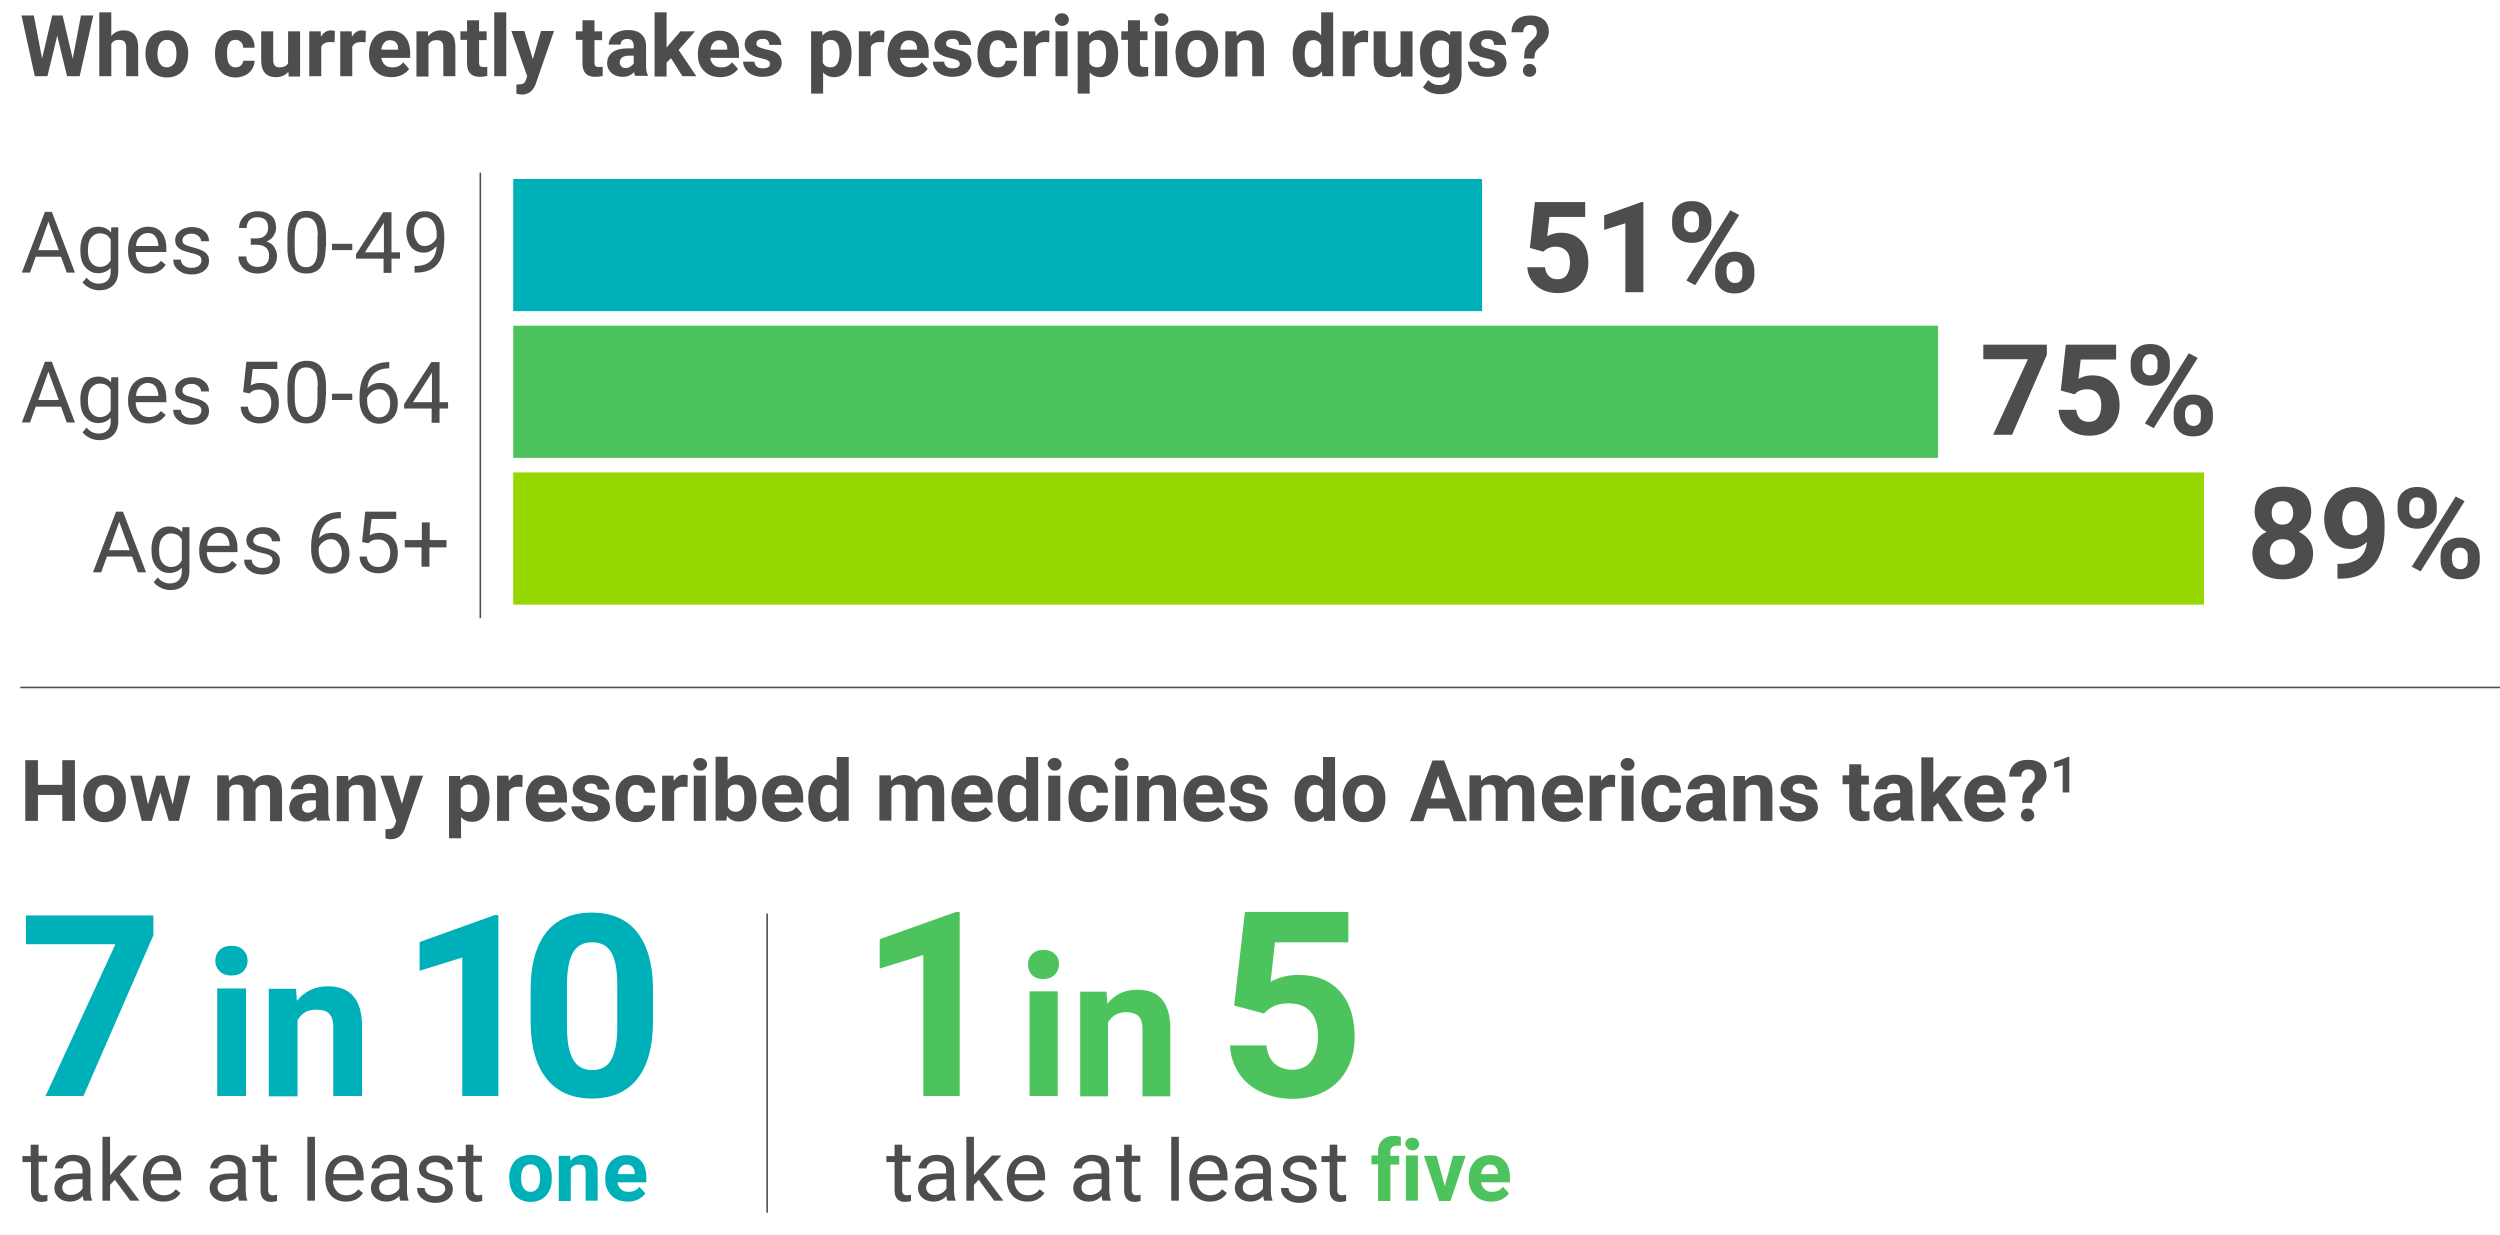 <?xml version="1.0" encoding="utf-8"?>
<!-- Generator: Adobe Illustrator 24.1.2, SVG Export Plug-In . SVG Version: 6.00 Build 0)  -->
<svg version="1.1" id="Layer_1" xmlns="http://www.w3.org/2000/svg" xmlns:xlink="http://www.w3.org/1999/xlink" x="0px" y="0px"
	 viewBox="0 0 790.6 390.4" style="enable-background:new 0 0 790.6 390.4;" xml:space="preserve">
<style type="text/css">
	.st0{fill:#97D700;}
	.st1{fill:#4CC35D;}
	.st2{fill:#00B0B9;}
	.st3{fill:none;stroke:#4D4D4F;stroke-width:0.5;stroke-miterlimit:10;}
	.st4{fill:#4D4D4F;}
</style>
<title>3.7-bull-article</title>
<title>3.7-bull-article</title>
<g>
	<g>
		<g>
			<rect x="162.3" y="149.4" class="st0" width="534.7" height="41.8"/>
		</g>
	</g>
	<g>
		<g>
			<rect x="162.3" y="103" class="st1" width="450.6" height="41.8"/>
		</g>
	</g>
	<g>
		<g>
			<rect x="162.3" y="56.6" class="st2" width="306.4" height="41.8"/>
		</g>
	</g>
</g>
<line class="st3" x1="151.9" y1="54.6" x2="151.9" y2="195.5"/>
<line class="st3" x1="242.6" y1="288.9" x2="242.6" y2="383.5"/>
<line class="st3" x1="790.6" y1="217.4" x2="6.4" y2="217.4"/>
<g>
	<path class="st4" d="M483.8,78.4l1.6-14.5h15.9v4.7h-11.3l-0.7,6.1c1.3-0.7,2.8-1.1,4.3-1.1c2.7,0,4.8,0.8,6.4,2.5s2.3,4,2.3,7.1
		c0,1.8-0.4,3.5-1.2,4.9c-0.8,1.5-1.9,2.6-3.3,3.4s-3.2,1.2-5.1,1.2c-1.7,0-3.3-0.3-4.8-1s-2.6-1.7-3.5-2.9
		c-0.9-1.3-1.3-2.7-1.4-4.3h5.6c0.1,1.2,0.5,2.1,1.2,2.8c0.7,0.7,1.6,1,2.8,1c1.3,0,2.3-0.5,2.9-1.4s1-2.2,1-3.9
		c0-1.6-0.4-2.9-1.2-3.7s-1.9-1.3-3.4-1.3c-1.3,0-2.4,0.4-3.3,1.1l-0.5,0.5L483.8,78.4z"/>
	<path class="st4" d="M519.6,92.4H514V70.6l-6.7,2.1v-4.6l11.8-4.2h0.6V92.4z"/>
	<path class="st4" d="M528.8,69.4c0-1.7,0.6-3.2,1.7-4.2c1.1-1.1,2.6-1.6,4.5-1.6c1.9,0,3.4,0.5,4.5,1.6s1.7,2.5,1.7,4.4v1.4
		c0,1.8-0.6,3.2-1.7,4.2c-1.1,1.1-2.6,1.6-4.5,1.6c-1.8,0-3.3-0.5-4.5-1.6s-1.7-2.5-1.7-4.3V69.4z M532.5,70.9
		c0,0.8,0.2,1.4,0.7,1.9s1,0.7,1.8,0.7s1.3-0.2,1.7-0.7c0.4-0.5,0.6-1.1,0.6-1.9v-1.5c0-0.8-0.2-1.4-0.6-1.9c-0.4-0.5-1-0.7-1.8-0.7
		c-0.7,0-1.3,0.2-1.7,0.7s-0.7,1.1-0.7,2V70.9z M536.1,90.2l-2.8-1.5l13.9-22.2L550,68L536.1,90.2z M542.4,85.4
		c0-1.8,0.6-3.2,1.7-4.2s2.6-1.6,4.5-1.6c1.8,0,3.3,0.5,4.5,1.6c1.1,1.1,1.7,2.5,1.7,4.4v1.4c0,1.7-0.6,3.2-1.7,4.2
		s-2.6,1.6-4.5,1.6c-1.9,0-3.4-0.5-4.5-1.6c-1.1-1.1-1.7-2.5-1.7-4.3V85.4z M546.1,86.9c0,0.7,0.2,1.3,0.7,1.8
		c0.5,0.5,1.1,0.8,1.8,0.8c1.6,0,2.4-0.9,2.4-2.7v-1.5c0-0.8-0.2-1.4-0.7-1.9s-1-0.7-1.8-0.7s-1.3,0.2-1.8,0.7s-0.7,1.1-0.7,2V86.9z
		"/>
</g>
<g>
	<path class="st2" d="M48.5,295.8l-22.1,50.8h-12l22.1-48H8.2v-9.1h40.3V295.8z"/>
	<path class="st2" d="M68.1,303.8c0-1.4,0.5-2.5,1.4-3.4c0.9-0.9,2.2-1.3,3.7-1.3c1.6,0,2.8,0.4,3.7,1.3c0.9,0.9,1.4,2,1.4,3.4
		c0,1.4-0.5,2.5-1.4,3.4c-0.9,0.9-2.2,1.3-3.7,1.3c-1.5,0-2.8-0.4-3.7-1.3C68.6,306.3,68.1,305.2,68.1,303.8z M77.8,346.6h-9.1v-34
		h9.1V346.6z"/>
	<path class="st2" d="M93.6,312.6l0.3,3.9c2.4-3,5.7-4.6,9.8-4.6c3.6,0,6.3,1.1,8.1,3.2c1.8,2.1,2.7,5.3,2.7,9.5v22h-9.1v-21.8
		c0-1.9-0.4-3.3-1.3-4.2c-0.8-0.9-2.2-1.3-4.2-1.3c-2.6,0-4.5,1.1-5.8,3.3v24.1h-9.1v-34H93.6z"/>
	<path class="st2" d="M157.5,346.6h-11.3v-43.8l-13.5,4.2v-9.1l23.7-8.5h1.2V346.6z"/>
	<path class="st2" d="M206.5,323c0,7.9-1.6,13.9-4.9,18.1c-3.3,4.2-8.1,6.3-14.4,6.3c-6.2,0-11-2.1-14.3-6.2c-3.3-4.1-5-10-5.1-17.7
		v-10.5c0-8,1.7-14,5-18.2c3.3-4.1,8.1-6.2,14.3-6.2c6.2,0,11,2,14.3,6.1c3.3,4.1,5,10,5.1,17.6V323z M195.2,311.5
		c0-4.7-0.6-8.2-1.9-10.3c-1.3-2.2-3.3-3.2-6.1-3.2c-2.7,0-4.6,1-5.9,3.1c-1.3,2.1-1.9,5.3-2,9.6v13.9c0,4.7,0.6,8.1,1.9,10.4
		c1.3,2.3,3.3,3.4,6.1,3.4c2.8,0,4.8-1.1,6-3.3c1.2-2.2,1.9-5.5,1.9-10V311.5z"/>
</g>
<g>
	<path class="st4" d="M19.3,81.2h-8l-1.8,5H6.9L14.2,67h2.2l7.3,19.2h-2.6L19.3,81.2z M12.1,79.1h6.5l-3.3-9L12.1,79.1z"/>
	<path class="st4" d="M25.4,79c0-2.2,0.5-4,1.5-5.3c1-1.3,2.4-2,4.1-2c1.7,0,3.1,0.6,4.1,1.8l0.1-1.6h2.2v13.9
		c0,1.8-0.5,3.3-1.6,4.4c-1.1,1.1-2.6,1.6-4.4,1.6c-1,0-2-0.2-3-0.7s-1.7-1-2.3-1.8l1.3-1.5c1,1.3,2.3,1.9,3.8,1.9
		c1.2,0,2.1-0.3,2.8-1c0.7-0.7,1-1.6,1-2.8v-1.2c-1,1.1-2.3,1.7-4,1.7c-1.7,0-3-0.7-4.1-2S25.4,81.3,25.4,79z M27.8,79.2
		c0,1.6,0.3,2.9,1,3.8s1.6,1.4,2.8,1.4c1.5,0,2.7-0.7,3.4-2.1v-6.5c-0.7-1.4-1.9-2-3.4-2c-1.2,0-2.1,0.5-2.8,1.4
		S27.8,77.4,27.8,79.2z"/>
	<path class="st4" d="M47,86.5c-1.9,0-3.5-0.6-4.7-1.9c-1.2-1.3-1.8-3-1.8-5.1V79c0-1.4,0.3-2.7,0.8-3.8c0.5-1.1,1.3-2,2.3-2.6
		c1-0.6,2-0.9,3.2-0.9c1.9,0,3.3,0.6,4.3,1.8s1.5,3,1.5,5.2v1h-9.7c0,1.4,0.4,2.5,1.2,3.4s1.8,1.3,3,1.3c0.9,0,1.6-0.2,2.2-0.5
		s1.1-0.8,1.6-1.4l1.5,1.2C51.2,85.6,49.4,86.5,47,86.5z M46.7,73.7c-1,0-1.8,0.4-2.5,1.1c-0.7,0.7-1.1,1.7-1.2,3h7.1v-0.2
		c-0.1-1.2-0.4-2.2-1-2.9C48.6,74,47.8,73.7,46.7,73.7z"/>
	<path class="st4" d="M63.7,82.4c0-0.7-0.2-1.2-0.7-1.5s-1.4-0.7-2.6-0.9c-1.2-0.3-2.2-0.6-2.9-0.9c-0.7-0.4-1.3-0.8-1.6-1.3
		s-0.5-1.1-0.5-1.8c0-1.2,0.5-2.2,1.5-3c1-0.8,2.3-1.2,3.8-1.2c1.6,0,2.9,0.4,3.9,1.3c1,0.8,1.5,1.9,1.5,3.2h-2.5
		c0-0.7-0.3-1.2-0.9-1.7c-0.6-0.5-1.3-0.7-2.1-0.7c-0.9,0-1.6,0.2-2.1,0.6s-0.8,0.9-0.8,1.5c0,0.6,0.2,1,0.7,1.3s1.3,0.6,2.5,0.9
		s2.2,0.6,3,1c0.8,0.4,1.3,0.8,1.7,1.4s0.5,1.2,0.5,1.9c0,1.3-0.5,2.3-1.5,3.1c-1,0.8-2.3,1.2-4,1.2c-1.1,0-2.2-0.2-3-0.6
		s-1.6-1-2.1-1.7c-0.5-0.7-0.7-1.5-0.7-2.4h2.4c0,0.8,0.4,1.5,1,1.9c0.6,0.5,1.4,0.7,2.4,0.7c0.9,0,1.7-0.2,2.2-0.6
		C63.4,83.6,63.7,83.1,63.7,82.4z"/>
	<path class="st4" d="M79.3,75.4h1.8c1.2,0,2.1-0.3,2.7-0.9s1-1.4,1-2.4c0-2.2-1.1-3.4-3.4-3.4c-1.1,0-1.9,0.3-2.5,0.9
		S78,71.1,78,72.1h-2.4c0-1.5,0.6-2.8,1.7-3.8s2.5-1.5,4.2-1.5c1.8,0,3.2,0.5,4.3,1.4s1.5,2.3,1.5,4c0,0.8-0.3,1.6-0.8,2.4
		c-0.5,0.8-1.3,1.4-2.2,1.8c1.1,0.3,1.9,0.9,2.4,1.7s0.9,1.7,0.9,2.8c0,1.7-0.6,3.1-1.7,4.1s-2.6,1.5-4.4,1.5S78.2,86,77.1,85
		c-1.1-1-1.7-2.3-1.7-3.9h2.5c0,1,0.3,1.8,1,2.4s1.5,0.9,2.6,0.9c1.2,0,2.1-0.3,2.7-0.9s0.9-1.5,0.9-2.6c0-1.1-0.3-2-1-2.6
		s-1.7-0.9-3-0.9h-1.8V75.4z"/>
	<path class="st4" d="M103,78c0,2.9-0.5,5-1.5,6.4s-2.5,2.1-4.6,2.1c-2,0-3.6-0.7-4.5-2c-1-1.4-1.5-3.4-1.5-6.1v-3.3
		c0-2.8,0.5-4.9,1.5-6.3s2.5-2.1,4.6-2.1c2.1,0,3.6,0.7,4.6,2s1.5,3.4,1.5,6.1V78z M100.5,74.7c0-2.1-0.3-3.6-0.9-4.5
		c-0.6-0.9-1.5-1.4-2.8-1.4c-1.2,0-2.2,0.5-2.7,1.4s-0.9,2.4-0.9,4.3v3.9c0,2.1,0.3,3.6,0.9,4.6c0.6,1,1.5,1.5,2.7,1.5
		c1.2,0,2.1-0.5,2.7-1.4s0.9-2.4,0.9-4.4V74.7z"/>
	<path class="st4" d="M111.4,79.1H105v-2h6.4V79.1z"/>
	<path class="st4" d="M123.8,79.8h2.7v2h-2.7v4.5h-2.5v-4.5h-8.7v-1.4l8.6-13.3h2.6V79.8z M115.4,79.8h6v-9.4l-0.3,0.5L115.4,79.8z"
		/>
	<path class="st4" d="M138.1,77.8c-0.5,0.6-1.1,1.1-1.8,1.5s-1.5,0.6-2.3,0.6c-1.1,0-2.1-0.3-2.9-0.8s-1.5-1.3-1.9-2.3
		c-0.4-1-0.7-2.1-0.7-3.3c0-1.3,0.2-2.4,0.7-3.5c0.5-1,1.2-1.8,2.1-2.4s1.9-0.8,3.1-0.8c1.9,0,3.4,0.7,4.5,2.1
		c1.1,1.4,1.6,3.4,1.6,5.8v0.7c0,3.7-0.7,6.5-2.2,8.2s-3.7,2.6-6.7,2.6h-0.5v-2.1h0.5c2,0,3.6-0.6,4.6-1.6S138,80,138.1,77.8z
		 M134.3,77.8c0.8,0,1.6-0.3,2.3-0.8c0.7-0.5,1.2-1.1,1.5-1.9v-1c0-1.6-0.3-2.9-1-3.9s-1.6-1.5-2.6-1.5c-1.1,0-1.9,0.4-2.6,1.2
		c-0.7,0.8-1,1.9-1,3.2c0,1.3,0.3,2.4,0.9,3.2C132.4,77.4,133.2,77.8,134.3,77.8z"/>
</g>
<g>
	<path class="st4" d="M12.2,362v3.5h2.7v1.9h-2.7v8.9c0,0.6,0.1,1,0.4,1.3c0.2,0.3,0.6,0.4,1.2,0.4c0.3,0,0.7-0.1,1.2-0.2v2
		c-0.6,0.2-1.3,0.3-1.9,0.3c-1.1,0-1.9-0.3-2.5-1s-0.8-1.6-0.8-2.8v-8.8H7.1v-1.9h2.6V362H12.2z"/>
	<path class="st4" d="M26.5,379.7c-0.1-0.3-0.3-0.8-0.3-1.5c-1.1,1.2-2.5,1.8-4.1,1.8c-1.4,0-2.6-0.4-3.5-1.2
		c-0.9-0.8-1.4-1.8-1.4-3c0-1.5,0.6-2.6,1.7-3.5c1.1-0.8,2.7-1.2,4.8-1.2h2.4V370c0-0.9-0.3-1.5-0.8-2c-0.5-0.5-1.3-0.8-2.3-0.8
		c-0.9,0-1.6,0.2-2.2,0.7s-0.9,1-0.9,1.6h-2.5c0-0.7,0.3-1.4,0.8-2.1c0.5-0.7,1.2-1.2,2.1-1.6c0.9-0.4,1.8-0.6,2.9-0.6
		c1.6,0,2.9,0.4,3.9,1.2c0.9,0.8,1.4,2,1.5,3.4v6.6c0,1.3,0.2,2.4,0.5,3.1v0.2H26.5z M22.4,377.9c0.8,0,1.5-0.2,2.2-0.6
		s1.2-0.9,1.5-1.5v-2.9h-1.9c-3,0-4.5,0.9-4.5,2.6c0,0.8,0.3,1.4,0.8,1.8S21.6,377.9,22.4,377.9z"/>
	<path class="st4" d="M36.3,373.1l-1.5,1.6v5h-2.4v-20.2h2.4v12.2l1.3-1.6l4.4-4.7h3l-5.6,6l6.2,8.3h-2.9L36.3,373.1z"/>
	<path class="st4" d="M51.7,380c-1.9,0-3.5-0.6-4.7-1.9c-1.2-1.3-1.8-3-1.8-5.1v-0.4c0-1.4,0.3-2.7,0.8-3.8c0.5-1.1,1.3-2,2.3-2.6
		c1-0.6,2-0.9,3.2-0.9c1.9,0,3.3,0.6,4.3,1.8s1.5,3,1.5,5.2v1h-9.7c0,1.4,0.4,2.5,1.2,3.4c0.8,0.9,1.8,1.3,3,1.3
		c0.9,0,1.6-0.2,2.2-0.5s1.1-0.8,1.6-1.4l1.5,1.2C55.9,379.1,54.1,380,51.7,380z M51.4,367.2c-1,0-1.8,0.4-2.5,1.1
		c-0.7,0.7-1.1,1.7-1.2,3h7.1v-0.2c-0.1-1.2-0.4-2.2-1-2.9C53.2,367.6,52.4,367.2,51.4,367.2z"/>
	<path class="st4" d="M75.6,379.7c-0.1-0.3-0.3-0.8-0.3-1.5c-1.1,1.2-2.5,1.8-4.1,1.8c-1.4,0-2.6-0.4-3.5-1.2
		c-0.9-0.8-1.4-1.8-1.4-3c0-1.5,0.6-2.6,1.7-3.5c1.1-0.8,2.7-1.2,4.8-1.2h2.4V370c0-0.9-0.3-1.5-0.8-2c-0.5-0.5-1.3-0.8-2.3-0.8
		c-0.9,0-1.6,0.2-2.2,0.7s-0.9,1-0.9,1.6h-2.5c0-0.7,0.3-1.4,0.8-2.1c0.5-0.7,1.2-1.2,2.1-1.6c0.9-0.4,1.8-0.6,2.9-0.6
		c1.6,0,2.9,0.4,3.9,1.2c0.9,0.8,1.4,2,1.5,3.4v6.6c0,1.3,0.2,2.4,0.5,3.1v0.2H75.6z M71.5,377.9c0.8,0,1.5-0.2,2.2-0.6
		s1.2-0.9,1.5-1.5v-2.9h-1.9c-3,0-4.5,0.9-4.5,2.6c0,0.8,0.3,1.4,0.8,1.8S70.7,377.9,71.5,377.9z"/>
	<path class="st4" d="M84.8,362v3.5h2.7v1.9h-2.7v8.9c0,0.6,0.1,1,0.4,1.3c0.2,0.3,0.6,0.4,1.2,0.4c0.3,0,0.7-0.1,1.2-0.2v2
		c-0.6,0.2-1.3,0.3-1.9,0.3c-1.1,0-1.9-0.3-2.5-1s-0.8-1.6-0.8-2.8v-8.8h-2.6v-1.9h2.6V362H84.8z"/>
	<path class="st4" d="M99.6,379.7h-2.4v-20.2h2.4V379.7z"/>
	<path class="st4" d="M109.4,380c-1.9,0-3.5-0.6-4.7-1.9c-1.2-1.3-1.8-3-1.8-5.1v-0.4c0-1.4,0.3-2.7,0.8-3.8c0.5-1.1,1.3-2,2.3-2.6
		c1-0.6,2-0.9,3.2-0.9c1.9,0,3.3,0.6,4.3,1.8s1.5,3,1.5,5.2v1h-9.7c0,1.4,0.4,2.5,1.2,3.4c0.8,0.9,1.8,1.3,3,1.3
		c0.9,0,1.6-0.2,2.2-0.5s1.1-0.8,1.6-1.4l1.5,1.2C113.6,379.1,111.8,380,109.4,380z M109.1,367.2c-1,0-1.8,0.4-2.5,1.1
		c-0.7,0.7-1.1,1.7-1.2,3h7.1v-0.2c-0.1-1.2-0.4-2.2-1-2.9C111,367.6,110.2,367.2,109.1,367.2z"/>
	<path class="st4" d="M126.6,379.7c-0.1-0.3-0.3-0.8-0.3-1.5c-1.1,1.2-2.5,1.8-4.1,1.8c-1.4,0-2.6-0.4-3.5-1.2
		c-0.9-0.8-1.4-1.8-1.4-3c0-1.5,0.6-2.6,1.7-3.5c1.1-0.8,2.7-1.2,4.8-1.2h2.4V370c0-0.9-0.3-1.5-0.8-2c-0.5-0.5-1.3-0.8-2.3-0.8
		c-0.9,0-1.6,0.2-2.2,0.7s-0.9,1-0.9,1.6h-2.5c0-0.7,0.3-1.4,0.8-2.1c0.5-0.7,1.2-1.2,2.1-1.6c0.9-0.4,1.8-0.6,2.9-0.6
		c1.6,0,2.9,0.4,3.9,1.2c0.9,0.8,1.4,2,1.5,3.4v6.6c0,1.3,0.2,2.4,0.5,3.1v0.2H126.6z M122.6,377.9c0.8,0,1.5-0.2,2.2-0.6
		s1.2-0.9,1.5-1.5v-2.9h-1.9c-3,0-4.5,0.9-4.5,2.6c0,0.8,0.3,1.4,0.8,1.8S121.8,377.9,122.6,377.9z"/>
	<path class="st4" d="M140.8,376c0-0.7-0.2-1.2-0.7-1.5c-0.5-0.4-1.4-0.7-2.6-0.9c-1.2-0.3-2.2-0.6-2.9-0.9
		c-0.7-0.4-1.3-0.8-1.6-1.3s-0.5-1.1-0.5-1.8c0-1.2,0.5-2.2,1.5-3c1-0.8,2.3-1.2,3.8-1.2c1.6,0,2.9,0.4,3.9,1.3
		c1,0.8,1.5,1.9,1.5,3.2h-2.5c0-0.7-0.3-1.2-0.9-1.7c-0.6-0.5-1.3-0.7-2.1-0.7c-0.9,0-1.6,0.2-2.1,0.6s-0.8,0.9-0.8,1.5
		c0,0.6,0.2,1,0.7,1.3s1.3,0.6,2.5,0.9s2.2,0.6,3,1s1.3,0.8,1.7,1.4c0.4,0.5,0.5,1.2,0.5,1.9c0,1.3-0.5,2.3-1.5,3.1
		c-1,0.8-2.3,1.2-4,1.2c-1.1,0-2.2-0.2-3-0.6s-1.6-1-2.1-1.7c-0.5-0.7-0.7-1.5-0.7-2.4h2.4c0,0.8,0.4,1.5,1,1.9
		c0.6,0.5,1.4,0.7,2.4,0.7c0.9,0,1.7-0.2,2.2-0.6C140.5,377.1,140.8,376.6,140.8,376z"/>
	<path class="st4" d="M149.7,362v3.5h2.7v1.9h-2.7v8.9c0,0.6,0.1,1,0.4,1.3c0.2,0.3,0.6,0.4,1.2,0.4c0.3,0,0.7-0.1,1.2-0.2v2
		c-0.6,0.2-1.3,0.3-1.9,0.3c-1.1,0-1.9-0.3-2.5-1s-0.8-1.6-0.8-2.8v-8.8h-2.6v-1.9h2.6V362H149.7z"/>
	<path class="st2" d="M161,372.5c0-1.4,0.3-2.7,0.8-3.8s1.3-2,2.4-2.6c1-0.6,2.2-0.9,3.6-0.9c1.9,0,3.5,0.6,4.7,1.8
		c1.2,1.2,1.9,2.8,2,4.8l0,1c0,2.2-0.6,3.9-1.8,5.3c-1.2,1.3-2.9,2-4.9,2s-3.7-0.7-4.9-2c-1.2-1.3-1.8-3.1-1.8-5.4V372.5z
		 M164.8,372.7c0,1.4,0.3,2.4,0.8,3.1s1.2,1.1,2.2,1.1c0.9,0,1.6-0.4,2.2-1.1c0.5-0.7,0.8-1.8,0.8-3.4c0-1.3-0.3-2.4-0.8-3.1
		s-1.2-1.1-2.2-1.1c-0.9,0-1.7,0.4-2.2,1.1C165,370.1,164.8,371.2,164.8,372.7z"/>
	<path class="st2" d="M180.3,365.5l0.1,1.6c1-1.3,2.4-1.9,4.1-1.9c1.5,0,2.6,0.4,3.4,1.3s1.1,2.2,1.1,4v9.2h-3.8v-9.1
		c0-0.8-0.2-1.4-0.5-1.8c-0.4-0.4-0.9-0.5-1.8-0.5c-1.1,0-1.9,0.5-2.4,1.4v10.1h-3.8v-14.3H180.3z"/>
	<path class="st2" d="M198.5,380c-2.1,0-3.8-0.6-5.1-1.9s-2-3-2-5.1v-0.4c0-1.4,0.3-2.7,0.8-3.8c0.6-1.1,1.3-2,2.4-2.6
		c1-0.6,2.2-0.9,3.5-0.9c2,0,3.5,0.6,4.6,1.8c1.1,1.2,1.7,3,1.7,5.2v1.6h-9.1c0.1,0.9,0.5,1.7,1.1,2.2c0.6,0.6,1.4,0.8,2.4,0.8
		c1.5,0,2.6-0.5,3.4-1.6l1.9,2.1c-0.6,0.8-1.3,1.4-2.3,1.9S199.7,380,198.5,380z M198.1,368.3c-0.8,0-1.4,0.3-1.8,0.8
		c-0.5,0.5-0.8,1.2-0.9,2.2h5.3v-0.3c0-0.8-0.2-1.5-0.7-2C199.5,368.5,198.9,368.3,198.1,368.3z"/>
</g>
<g>
	<path class="st1" d="M303.5,346.6H292V302l-13.8,4.3v-9.3l24.1-8.6h1.2V346.6z"/>
	<path class="st1" d="M325.1,305c0-1.3,0.4-2.4,1.3-3.3c0.9-0.9,2.1-1.3,3.6-1.3c1.5,0,2.7,0.4,3.6,1.3c0.9,0.9,1.3,1.9,1.3,3.3
		c0,1.3-0.5,2.4-1.4,3.3c-0.9,0.9-2.1,1.3-3.6,1.3c-1.5,0-2.7-0.4-3.6-1.3C325.6,307.5,325.1,306.4,325.1,305z M334.5,346.6h-8.9
		v-33.1h8.9V346.6z"/>
	<path class="st1" d="M349.9,313.6l0.3,3.8c2.4-3,5.5-4.4,9.5-4.4c3.5,0,6.1,1,7.8,3.1c1.7,2.1,2.6,5.1,2.6,9.2v21.4h-8.8v-21.2
		c0-1.9-0.4-3.2-1.2-4.1c-0.8-0.8-2.2-1.3-4.1-1.3c-2.5,0-4.3,1.1-5.6,3.2v23.4h-8.8v-33.1H349.9z"/>
	<path class="st1" d="M390.3,318l3.4-29.6h32.7v9.6h-23.2l-1.4,12.5c2.7-1.5,5.7-2.2,8.8-2.2c5.6,0,9.9,1.7,13.1,5.2
		c3.1,3.4,4.7,8.3,4.7,14.5c0,3.8-0.8,7.1-2.4,10.1c-1.6,3-3.9,5.3-6.8,6.9s-6.5,2.5-10.5,2.5c-3.5,0-6.8-0.7-9.8-2.1
		c-3-1.4-5.4-3.4-7.1-6c-1.7-2.6-2.7-5.5-2.8-8.8h11.5c0.2,2.4,1.1,4.3,2.5,5.7c1.5,1.3,3.4,2,5.7,2c2.6,0,4.6-0.9,6-2.8
		c1.4-1.9,2.1-4.5,2.1-8c0-3.3-0.8-5.8-2.4-7.6c-1.6-1.8-3.9-2.6-6.9-2.6c-2.7,0-5,0.7-6.7,2.2l-1.1,1L390.3,318z"/>
</g>
<g>
	<path class="st4" d="M285.3,362v3.5h2.7v1.9h-2.7v8.9c0,0.6,0.1,1,0.4,1.3s0.6,0.4,1.2,0.4c0.3,0,0.7-0.1,1.2-0.2v2
		c-0.6,0.2-1.3,0.3-1.9,0.3c-1.1,0-1.9-0.3-2.5-1s-0.8-1.6-0.8-2.8v-8.8h-2.6v-1.9h2.6V362H285.3z"/>
	<path class="st4" d="M299.6,379.7c-0.1-0.3-0.3-0.8-0.3-1.5c-1.1,1.2-2.5,1.8-4.1,1.8c-1.4,0-2.6-0.4-3.5-1.2
		c-0.9-0.8-1.4-1.8-1.4-3c0-1.5,0.6-2.6,1.7-3.5c1.1-0.8,2.7-1.2,4.8-1.2h2.4V370c0-0.9-0.3-1.5-0.8-2c-0.5-0.5-1.3-0.8-2.3-0.8
		c-0.9,0-1.6,0.2-2.2,0.7s-0.9,1-0.9,1.6h-2.5c0-0.7,0.3-1.4,0.8-2.1c0.5-0.7,1.2-1.2,2.1-1.6c0.9-0.4,1.8-0.6,2.9-0.6
		c1.6,0,2.9,0.4,3.9,1.2c0.9,0.8,1.4,2,1.5,3.4v6.6c0,1.3,0.2,2.4,0.5,3.1v0.2H299.6z M295.6,377.9c0.8,0,1.5-0.2,2.2-0.6
		s1.2-0.9,1.5-1.5v-2.9h-1.9c-3,0-4.5,0.9-4.5,2.6c0,0.8,0.3,1.4,0.8,1.8S294.8,377.9,295.6,377.9z"/>
	<path class="st4" d="M309.5,373.1l-1.5,1.6v5h-2.4v-20.2h2.4v12.2l1.3-1.6l4.4-4.7h3l-5.6,6l6.2,8.3h-2.9L309.5,373.1z"/>
	<path class="st4" d="M324.9,380c-1.9,0-3.5-0.6-4.7-1.9c-1.2-1.3-1.8-3-1.8-5.1v-0.4c0-1.4,0.3-2.7,0.8-3.8c0.5-1.1,1.3-2,2.3-2.6
		c1-0.6,2-0.9,3.2-0.9c1.9,0,3.3,0.6,4.3,1.8s1.5,3,1.5,5.2v1h-9.7c0,1.4,0.4,2.5,1.2,3.4c0.8,0.9,1.8,1.3,3,1.3
		c0.9,0,1.6-0.2,2.2-0.5s1.1-0.8,1.6-1.4l1.5,1.2C329,379.1,327.3,380,324.9,380z M324.6,367.2c-1,0-1.8,0.4-2.5,1.1
		c-0.7,0.7-1.1,1.7-1.2,3h7.1v-0.2c-0.1-1.2-0.4-2.2-1-2.9C326.4,367.6,325.6,367.2,324.6,367.2z"/>
	<path class="st4" d="M348.7,379.7c-0.1-0.3-0.3-0.8-0.3-1.5c-1.1,1.2-2.5,1.8-4.1,1.8c-1.4,0-2.6-0.4-3.5-1.2
		c-0.9-0.8-1.4-1.8-1.4-3c0-1.5,0.6-2.6,1.7-3.5c1.1-0.8,2.7-1.2,4.8-1.2h2.4V370c0-0.9-0.3-1.5-0.8-2c-0.5-0.5-1.3-0.8-2.3-0.8
		c-0.9,0-1.6,0.2-2.2,0.7s-0.9,1-0.9,1.6h-2.5c0-0.7,0.3-1.4,0.8-2.1c0.5-0.7,1.2-1.2,2.1-1.6c0.9-0.4,1.8-0.6,2.9-0.6
		c1.6,0,2.9,0.4,3.9,1.2c0.9,0.8,1.4,2,1.5,3.4v6.6c0,1.3,0.2,2.4,0.5,3.1v0.2H348.7z M344.7,377.9c0.8,0,1.5-0.2,2.2-0.6
		s1.2-0.9,1.5-1.5v-2.9h-1.9c-3,0-4.5,0.9-4.5,2.6c0,0.8,0.3,1.4,0.8,1.8S343.9,377.9,344.7,377.9z"/>
	<path class="st4" d="M357.9,362v3.5h2.7v1.9h-2.7v8.9c0,0.6,0.1,1,0.4,1.3s0.6,0.4,1.2,0.4c0.3,0,0.7-0.1,1.2-0.2v2
		c-0.6,0.2-1.3,0.3-1.9,0.3c-1.1,0-1.9-0.3-2.5-1s-0.8-1.6-0.8-2.8v-8.8h-2.6v-1.9h2.6V362H357.9z"/>
	<path class="st4" d="M372.8,379.7h-2.4v-20.2h2.4V379.7z"/>
	<path class="st4" d="M382.6,380c-1.9,0-3.5-0.6-4.7-1.9c-1.2-1.3-1.8-3-1.8-5.1v-0.4c0-1.4,0.3-2.7,0.8-3.8c0.5-1.1,1.3-2,2.3-2.6
		c1-0.6,2-0.9,3.2-0.9c1.9,0,3.3,0.6,4.3,1.8s1.5,3,1.5,5.2v1h-9.7c0,1.4,0.4,2.5,1.2,3.4c0.8,0.9,1.8,1.3,3,1.3
		c0.9,0,1.6-0.2,2.2-0.5s1.1-0.8,1.6-1.4l1.5,1.2C386.8,379.1,385,380,382.6,380z M382.3,367.2c-1,0-1.8,0.4-2.5,1.1
		c-0.7,0.7-1.1,1.7-1.2,3h7.1v-0.2c-0.1-1.2-0.4-2.2-1-2.9C384.1,367.6,383.3,367.2,382.3,367.2z"/>
	<path class="st4" d="M399.8,379.7c-0.1-0.3-0.3-0.8-0.3-1.5c-1.1,1.2-2.5,1.8-4.1,1.8c-1.4,0-2.6-0.4-3.5-1.2
		c-0.9-0.8-1.4-1.8-1.4-3c0-1.5,0.6-2.6,1.7-3.5c1.1-0.8,2.7-1.2,4.8-1.2h2.4V370c0-0.9-0.3-1.5-0.8-2c-0.5-0.5-1.3-0.8-2.3-0.8
		c-0.9,0-1.6,0.2-2.2,0.7s-0.9,1-0.9,1.6h-2.5c0-0.7,0.3-1.4,0.8-2.1c0.5-0.7,1.2-1.2,2.1-1.6c0.9-0.4,1.8-0.6,2.9-0.6
		c1.6,0,2.9,0.4,3.9,1.2c0.9,0.8,1.4,2,1.5,3.4v6.6c0,1.3,0.2,2.4,0.5,3.1v0.2H399.8z M395.7,377.9c0.8,0,1.5-0.2,2.2-0.6
		s1.2-0.9,1.5-1.5v-2.9h-1.9c-3,0-4.5,0.9-4.5,2.6c0,0.8,0.3,1.4,0.8,1.8S394.9,377.9,395.7,377.9z"/>
	<path class="st4" d="M414,376c0-0.7-0.2-1.2-0.7-1.5c-0.5-0.4-1.4-0.7-2.6-0.9c-1.2-0.3-2.2-0.6-2.9-0.9c-0.7-0.4-1.3-0.8-1.6-1.3
		s-0.5-1.1-0.5-1.8c0-1.2,0.5-2.2,1.5-3c1-0.8,2.3-1.2,3.8-1.2c1.6,0,2.9,0.4,3.9,1.3c1,0.8,1.5,1.9,1.5,3.2h-2.5
		c0-0.7-0.3-1.2-0.9-1.7c-0.6-0.5-1.3-0.7-2.1-0.7c-0.9,0-1.6,0.2-2.1,0.6s-0.8,0.9-0.8,1.5c0,0.6,0.2,1,0.7,1.3s1.3,0.6,2.5,0.9
		s2.2,0.6,3,1s1.3,0.8,1.7,1.4c0.4,0.5,0.5,1.2,0.5,1.9c0,1.3-0.5,2.3-1.5,3.1c-1,0.8-2.3,1.2-4,1.2c-1.1,0-2.2-0.2-3-0.6
		s-1.6-1-2.1-1.7c-0.5-0.7-0.7-1.5-0.7-2.4h2.4c0,0.8,0.4,1.5,1,1.9c0.6,0.5,1.4,0.7,2.4,0.7c0.9,0,1.7-0.2,2.2-0.6
		C413.7,377.1,414,376.6,414,376z"/>
	<path class="st4" d="M422.9,362v3.5h2.7v1.9h-2.7v8.9c0,0.6,0.1,1,0.4,1.3s0.6,0.4,1.2,0.4c0.3,0,0.7-0.1,1.2-0.2v2
		c-0.6,0.2-1.3,0.3-1.9,0.3c-1.1,0-1.9-0.3-2.5-1s-0.8-1.6-0.8-2.8v-8.8h-2.6v-1.9h2.6V362H422.9z"/>
	<path class="st1" d="M435.8,379.7v-11.5h-2.1v-2.8h2.1v-1.2c0-1.6,0.5-2.8,1.4-3.7c0.9-0.9,2.2-1.3,3.9-1.3c0.5,0,1.2,0.1,1.9,0.3
		l0,2.9c-0.3-0.1-0.7-0.1-1.2-0.1c-1.4,0-2.1,0.7-2.1,2v1.2h2.8v2.8h-2.8v11.5H435.8z"/>
	<path class="st1" d="M444.4,361.8c0-0.6,0.2-1,0.6-1.4c0.4-0.4,0.9-0.6,1.6-0.6c0.7,0,1.2,0.2,1.6,0.6s0.6,0.8,0.6,1.4
		c0,0.6-0.2,1.1-0.6,1.4c-0.4,0.4-0.9,0.6-1.5,0.6s-1.2-0.2-1.5-0.6S444.4,362.4,444.4,361.8z M448.4,379.7h-3.8v-14.3h3.8V379.7z"
		/>
	<path class="st1" d="M456.9,375.1l2.6-9.6h4l-4.8,14.3h-3.6l-4.8-14.3h4L456.9,375.1z"/>
	<path class="st1" d="M471.6,380c-2.1,0-3.8-0.6-5.1-1.9s-2-3-2-5.1v-0.4c0-1.4,0.3-2.7,0.8-3.8c0.6-1.1,1.3-2,2.4-2.6
		c1-0.6,2.2-0.9,3.5-0.9c2,0,3.5,0.6,4.6,1.8c1.1,1.2,1.7,3,1.7,5.2v1.6h-9.1c0.1,0.9,0.5,1.7,1.1,2.2c0.6,0.6,1.4,0.8,2.4,0.8
		c1.5,0,2.6-0.5,3.4-1.6l1.9,2.1c-0.6,0.8-1.3,1.4-2.3,1.9C473.9,379.8,472.8,380,471.6,380z M471.1,368.3c-0.8,0-1.4,0.3-1.8,0.8
		c-0.5,0.5-0.8,1.2-0.9,2.2h5.3v-0.3c0-0.8-0.2-1.5-0.7-2C472.6,368.5,472,368.3,471.1,368.3z"/>
</g>
<g>
	<path class="st4" d="M23,18.6l2.6-13.7h3.9l-4.3,19.2h-4l-3.1-12.8l-3.1,12.8h-4L6.8,4.9h3.9l2.6,13.6l3.2-13.6h3.3L23,18.6z"/>
	<path class="st4" d="M35.2,11.4c1-1.2,2.3-1.8,3.8-1.8c3.1,0,4.7,1.8,4.7,5.4v9.1h-3.8v-9.1c0-0.8-0.2-1.4-0.5-1.8
		c-0.4-0.4-0.9-0.6-1.8-0.6c-1.1,0-1.9,0.4-2.4,1.3v10.2h-3.8V3.9h3.8V11.4z"/>
	<path class="st4" d="M46,16.9c0-1.4,0.3-2.7,0.8-3.8s1.3-2,2.4-2.6c1-0.6,2.2-0.9,3.6-0.9c1.9,0,3.5,0.6,4.7,1.8
		c1.2,1.2,1.9,2.8,2,4.8l0,1c0,2.2-0.6,3.9-1.8,5.3c-1.2,1.3-2.9,2-4.9,2s-3.7-0.7-4.9-2C46.6,21.1,46,19.3,46,17V16.9z M49.8,17.1
		c0,1.4,0.3,2.4,0.8,3.1c0.5,0.7,1.2,1.1,2.2,1.1c0.9,0,1.6-0.4,2.2-1.1s0.8-1.8,0.8-3.4c0-1.3-0.3-2.4-0.8-3.1
		c-0.5-0.7-1.2-1.1-2.2-1.1c-0.9,0-1.7,0.4-2.2,1.1S49.8,15.6,49.8,17.1z"/>
	<path class="st4" d="M74.5,21.3c0.7,0,1.3-0.2,1.7-0.6s0.7-0.9,0.7-1.5h3.6c0,1-0.3,1.9-0.8,2.7c-0.5,0.8-1.2,1.4-2.1,1.9
		c-0.9,0.4-1.9,0.7-3,0.7c-2,0-3.6-0.6-4.8-1.9S68,19.4,68,17.1v-0.3c0-2.2,0.6-4,1.8-5.3s2.8-2,4.8-2c1.8,0,3.2,0.5,4.3,1.5
		c1.1,1,1.6,2.4,1.6,4.1h-3.6c0-0.7-0.2-1.3-0.7-1.8s-1-0.7-1.7-0.7c-0.9,0-1.6,0.3-2,1c-0.5,0.6-0.7,1.7-0.7,3.1v0.4
		c0,1.5,0.2,2.5,0.7,3.2S73.6,21.3,74.5,21.3z"/>
	<path class="st4" d="M91.2,22.7c-0.9,1.1-2.2,1.7-3.9,1.7c-1.5,0-2.7-0.4-3.5-1.3c-0.8-0.9-1.2-2.2-1.2-3.9V9.9h3.8v9.2
		c0,1.5,0.7,2.2,2,2.2c1.3,0,2.2-0.4,2.7-1.3V9.9h3.8v14.3h-3.6L91.2,22.7z"/>
	<path class="st4" d="M105.8,13.4c-0.5-0.1-1-0.1-1.4-0.1c-1.4,0-2.4,0.5-2.8,1.5v9.3h-3.8V9.9h3.6l0.1,1.7c0.8-1.3,1.8-2,3.2-2
		c0.4,0,0.8,0.1,1.2,0.2L105.8,13.4z"/>
	<path class="st4" d="M115.6,13.4c-0.5-0.1-1-0.1-1.4-0.1c-1.4,0-2.4,0.5-2.8,1.5v9.3h-3.8V9.9h3.6l0.1,1.7c0.8-1.3,1.8-2,3.2-2
		c0.4,0,0.8,0.1,1.2,0.2L115.6,13.4z"/>
	<path class="st4" d="M123.8,24.4c-2.1,0-3.8-0.6-5.1-1.9s-2-3-2-5.1V17c0-1.4,0.3-2.7,0.8-3.8c0.6-1.1,1.3-2,2.4-2.6
		c1-0.6,2.2-0.9,3.5-0.9c2,0,3.5,0.6,4.6,1.8c1.1,1.2,1.7,3,1.7,5.2v1.6h-9.1c0.1,0.9,0.5,1.7,1.1,2.2c0.6,0.6,1.4,0.8,2.4,0.8
		c1.5,0,2.6-0.5,3.4-1.6l1.9,2.1c-0.6,0.8-1.3,1.4-2.3,1.9C126,24.2,124.9,24.4,123.8,24.4z M123.3,12.7c-0.8,0-1.4,0.3-1.8,0.8
		c-0.5,0.5-0.8,1.2-0.9,2.2h5.3v-0.3c0-0.8-0.2-1.5-0.7-2S124.1,12.7,123.3,12.7z"/>
	<path class="st4" d="M135.3,9.9l0.1,1.6c1-1.3,2.4-1.9,4.1-1.9c1.5,0,2.6,0.4,3.4,1.3s1.1,2.2,1.1,4v9.2h-3.8V15
		c0-0.8-0.2-1.4-0.5-1.8c-0.4-0.4-0.9-0.5-1.8-0.5c-1.1,0-1.9,0.5-2.4,1.4v10.1h-3.8V9.9H135.3z"/>
	<path class="st4" d="M151.5,6.4v3.5h2.4v2.8h-2.4v7.1c0,0.5,0.1,0.9,0.3,1.1s0.6,0.3,1.2,0.3c0.4,0,0.8,0,1.1-0.1v2.9
		c-0.7,0.2-1.5,0.3-2.3,0.3c-2.7,0-4-1.3-4.1-4v-7.7h-2.1V9.9h2.1V6.4H151.5z"/>
	<path class="st4" d="M160.1,24.1h-3.8V3.9h3.8V24.1z"/>
	<path class="st4" d="M168.5,18.7l2.6-8.9h4.1l-5.7,16.5l-0.3,0.8c-0.9,1.9-2.3,2.8-4.2,2.8c-0.6,0-1.1-0.1-1.7-0.3v-2.9l0.6,0
		c0.7,0,1.3-0.1,1.6-0.3c0.4-0.2,0.6-0.6,0.8-1.1l0.4-1.2l-5-14.3h4.1L168.5,18.7z"/>
	<path class="st4" d="M188,6.4v3.5h2.4v2.8H188v7.1c0,0.5,0.1,0.9,0.3,1.1s0.6,0.3,1.2,0.3c0.4,0,0.8,0,1.1-0.1v2.9
		c-0.7,0.2-1.5,0.3-2.3,0.3c-2.7,0-4-1.3-4.1-4v-7.7h-2.1V9.9h2.1V6.4H188z"/>
	<path class="st4" d="M200.9,24.1c-0.2-0.3-0.3-0.8-0.4-1.3c-0.9,1-2.1,1.5-3.6,1.5c-1.4,0-2.6-0.4-3.5-1.2
		c-0.9-0.8-1.4-1.8-1.4-3.1c0-1.5,0.6-2.7,1.7-3.5c1.1-0.8,2.7-1.2,4.9-1.2h1.8v-0.8c0-0.7-0.2-1.2-0.5-1.6
		c-0.3-0.4-0.9-0.6-1.6-0.6c-0.6,0-1.1,0.2-1.5,0.5c-0.4,0.3-0.5,0.7-0.5,1.3h-3.8c0-0.8,0.3-1.6,0.8-2.3s1.2-1.3,2.2-1.7
		c0.9-0.4,2-0.6,3.1-0.6c1.8,0,3.2,0.4,4.2,1.3c1,0.9,1.5,2.1,1.5,3.7v6.2c0,1.4,0.2,2.4,0.6,3.1v0.2H200.9z M197.7,21.5
		c0.6,0,1.1-0.1,1.6-0.4c0.5-0.3,0.8-0.6,1.1-1v-2.5h-1.4c-1.9,0-2.9,0.7-3,2l0,0.2c0,0.5,0.2,0.9,0.5,1.2S197.1,21.5,197.7,21.5z"
		/>
	<path class="st4" d="M212.2,18.4l-1.4,1.4v4.4h-3.8V3.9h3.8v11.2l0.7-0.9l3.7-4.3h4.6l-5.2,5.9l5.6,8.3h-4.4L212.2,18.4z"/>
	<path class="st4" d="M227.8,24.4c-2.1,0-3.8-0.6-5.1-1.9s-2-3-2-5.1V17c0-1.4,0.3-2.7,0.8-3.8c0.6-1.1,1.3-2,2.4-2.6
		c1-0.6,2.2-0.9,3.5-0.9c2,0,3.5,0.6,4.6,1.8c1.1,1.2,1.7,3,1.7,5.2v1.6h-9.1c0.1,0.9,0.5,1.7,1.1,2.2c0.6,0.6,1.4,0.8,2.4,0.8
		c1.5,0,2.6-0.5,3.4-1.6l1.9,2.1c-0.6,0.8-1.3,1.4-2.3,1.9C230.1,24.2,229,24.4,227.8,24.4z M227.4,12.7c-0.8,0-1.4,0.3-1.8,0.8
		c-0.5,0.5-0.8,1.2-0.9,2.2h5.3v-0.3c0-0.8-0.2-1.5-0.7-2S228.2,12.7,227.4,12.7z"/>
	<path class="st4" d="M243.5,20.2c0-0.5-0.2-0.8-0.7-1.1c-0.5-0.3-1.2-0.5-2.2-0.7c-3.4-0.7-5.1-2.2-5.1-4.3c0-1.3,0.5-2.3,1.6-3.2
		s2.4-1.3,4.1-1.3c1.8,0,3.3,0.4,4.3,1.3s1.6,2,1.6,3.3h-3.8c0-0.5-0.2-1-0.5-1.4c-0.4-0.4-0.9-0.5-1.6-0.5c-0.6,0-1.1,0.1-1.5,0.4
		s-0.5,0.7-0.5,1.1c0,0.4,0.2,0.8,0.6,1s1.1,0.5,2,0.7c0.9,0.2,1.7,0.4,2.4,0.6c2,0.7,3,2,3,3.8c0,1.3-0.6,2.4-1.7,3.2
		c-1.1,0.8-2.6,1.2-4.3,1.2c-1.2,0-2.3-0.2-3.2-0.6c-0.9-0.4-1.7-1-2.2-1.8s-0.8-1.5-0.8-2.4h3.6c0,0.7,0.3,1.2,0.8,1.6
		s1.1,0.5,1.9,0.5c0.7,0,1.3-0.1,1.7-0.4C243.4,21,243.5,20.6,243.5,20.2z"/>
	<path class="st4" d="M269.3,17.1c0,2.2-0.5,4-1.5,5.3c-1,1.3-2.3,2-4,2c-1.4,0-2.6-0.5-3.5-1.5v6.7h-3.8V9.9h3.5l0.1,1.4
		c0.9-1.1,2.1-1.7,3.6-1.7c1.8,0,3.1,0.7,4.1,2s1.5,3.1,1.5,5.4V17.1z M265.5,16.8c0-1.3-0.2-2.4-0.7-3.1c-0.5-0.7-1.2-1.1-2.1-1.1
		c-1.2,0-2,0.5-2.5,1.4v5.9c0.5,0.9,1.3,1.4,2.5,1.4C264.5,21.3,265.5,19.8,265.5,16.8z"/>
	<path class="st4" d="M279.6,13.4c-0.5-0.1-1-0.1-1.4-0.1c-1.4,0-2.4,0.5-2.8,1.5v9.3h-3.8V9.9h3.6l0.1,1.7c0.8-1.3,1.8-2,3.2-2
		c0.4,0,0.8,0.1,1.2,0.2L279.6,13.4z"/>
	<path class="st4" d="M287.8,24.4c-2.1,0-3.8-0.6-5.1-1.9s-2-3-2-5.1V17c0-1.4,0.3-2.7,0.8-3.8c0.6-1.1,1.3-2,2.4-2.6
		c1-0.6,2.2-0.9,3.5-0.9c2,0,3.5,0.6,4.6,1.8c1.1,1.2,1.7,3,1.7,5.2v1.6h-9.1c0.1,0.9,0.5,1.7,1.1,2.2c0.6,0.6,1.4,0.8,2.4,0.8
		c1.5,0,2.6-0.5,3.4-1.6l1.9,2.1c-0.6,0.8-1.3,1.4-2.3,1.9C290.1,24.2,289,24.4,287.8,24.4z M287.4,12.7c-0.8,0-1.4,0.3-1.8,0.8
		c-0.5,0.5-0.8,1.2-0.9,2.2h5.3v-0.3c0-0.8-0.2-1.5-0.7-2S288.2,12.7,287.4,12.7z"/>
	<path class="st4" d="M303.5,20.2c0-0.5-0.2-0.8-0.7-1.1c-0.5-0.3-1.2-0.5-2.2-0.7c-3.4-0.7-5.1-2.2-5.1-4.3c0-1.3,0.5-2.3,1.6-3.2
		s2.4-1.3,4.1-1.3c1.8,0,3.3,0.4,4.3,1.3s1.6,2,1.6,3.3h-3.8c0-0.5-0.2-1-0.5-1.4c-0.4-0.4-0.9-0.5-1.6-0.5c-0.6,0-1.1,0.1-1.5,0.4
		s-0.5,0.7-0.5,1.1c0,0.4,0.2,0.8,0.6,1s1.1,0.5,2,0.7c0.9,0.2,1.7,0.4,2.4,0.6c2,0.7,3,2,3,3.8c0,1.3-0.6,2.4-1.7,3.2
		c-1.1,0.8-2.6,1.2-4.3,1.2c-1.2,0-2.3-0.2-3.2-0.6c-0.9-0.4-1.7-1-2.2-1.8s-0.8-1.5-0.8-2.4h3.6c0,0.7,0.3,1.2,0.8,1.6
		s1.1,0.5,1.9,0.5c0.7,0,1.3-0.1,1.7-0.4C303.4,21,303.5,20.6,303.5,20.2z"/>
	<path class="st4" d="M315.6,21.3c0.7,0,1.3-0.2,1.7-0.6s0.7-0.9,0.7-1.5h3.6c0,1-0.3,1.9-0.8,2.7c-0.5,0.8-1.2,1.4-2.1,1.9
		c-0.9,0.4-1.9,0.7-3,0.7c-2,0-3.6-0.6-4.8-1.9s-1.8-3.1-1.8-5.4v-0.3c0-2.2,0.6-4,1.8-5.3s2.8-2,4.8-2c1.8,0,3.2,0.5,4.3,1.5
		c1.1,1,1.6,2.4,1.6,4.1H318c0-0.7-0.2-1.3-0.7-1.8s-1-0.7-1.7-0.7c-0.9,0-1.6,0.3-2,1c-0.5,0.6-0.7,1.7-0.7,3.1v0.4
		c0,1.5,0.2,2.5,0.7,3.2S314.7,21.3,315.6,21.3z"/>
	<path class="st4" d="M331.8,13.4c-0.5-0.1-1-0.1-1.4-0.1c-1.4,0-2.4,0.5-2.8,1.5v9.3h-3.8V9.9h3.6l0.1,1.7c0.8-1.3,1.8-2,3.2-2
		c0.4,0,0.8,0.1,1.2,0.2L331.8,13.4z"/>
	<path class="st4" d="M333.6,6.2c0-0.6,0.2-1,0.6-1.4c0.4-0.4,0.9-0.6,1.6-0.6c0.7,0,1.2,0.2,1.6,0.6s0.6,0.8,0.6,1.4
		c0,0.6-0.2,1.1-0.6,1.4c-0.4,0.4-0.9,0.6-1.5,0.6s-1.2-0.2-1.5-0.6S333.6,6.8,333.6,6.2z M337.6,24.1h-3.8V9.9h3.8V24.1z"/>
	<path class="st4" d="M353.6,17.1c0,2.2-0.5,4-1.5,5.3c-1,1.3-2.3,2-4,2c-1.4,0-2.6-0.5-3.5-1.5v6.7h-3.8V9.9h3.5l0.1,1.4
		c0.9-1.1,2.1-1.7,3.6-1.7c1.8,0,3.1,0.7,4.1,2s1.5,3.1,1.5,5.4V17.1z M349.8,16.8c0-1.3-0.2-2.4-0.7-3.1c-0.5-0.7-1.2-1.1-2.1-1.1
		c-1.2,0-2,0.5-2.5,1.4v5.9c0.5,0.9,1.3,1.4,2.5,1.4C348.9,21.3,349.8,19.8,349.8,16.8z"/>
	<path class="st4" d="M360.5,6.4v3.5h2.4v2.8h-2.4v7.1c0,0.5,0.1,0.9,0.3,1.1s0.6,0.3,1.2,0.3c0.4,0,0.8,0,1.1-0.1v2.9
		c-0.7,0.2-1.5,0.3-2.3,0.3c-2.7,0-4-1.3-4.1-4v-7.7h-2.1V9.9h2.1V6.4H360.5z"/>
	<path class="st4" d="M365.1,6.2c0-0.6,0.2-1,0.6-1.4c0.4-0.4,0.9-0.6,1.6-0.6c0.7,0,1.2,0.2,1.6,0.6s0.6,0.8,0.6,1.4
		c0,0.6-0.2,1.1-0.6,1.4c-0.4,0.4-0.9,0.6-1.5,0.6s-1.2-0.2-1.5-0.6S365.1,6.8,365.1,6.2z M369.1,24.1h-3.8V9.9h3.8V24.1z"/>
	<path class="st4" d="M371.7,16.9c0-1.4,0.3-2.7,0.8-3.8s1.3-2,2.4-2.6c1-0.6,2.2-0.9,3.6-0.9c1.9,0,3.5,0.6,4.7,1.8
		c1.2,1.2,1.9,2.8,2,4.8l0,1c0,2.2-0.6,3.9-1.8,5.3c-1.2,1.3-2.9,2-4.9,2s-3.7-0.7-4.9-2c-1.2-1.3-1.8-3.1-1.8-5.4V16.9z
		 M375.5,17.1c0,1.4,0.3,2.4,0.8,3.1c0.5,0.7,1.2,1.1,2.2,1.1c0.9,0,1.6-0.4,2.2-1.1s0.8-1.8,0.8-3.4c0-1.3-0.3-2.4-0.8-3.1
		c-0.5-0.7-1.2-1.1-2.2-1.1c-0.9,0-1.7,0.4-2.2,1.1S375.5,15.6,375.5,17.1z"/>
	<path class="st4" d="M391,9.9l0.1,1.6c1-1.3,2.4-1.9,4.1-1.9c1.5,0,2.6,0.4,3.4,1.3s1.1,2.2,1.1,4v9.2H396V15
		c0-0.8-0.2-1.4-0.5-1.8c-0.4-0.4-0.9-0.5-1.8-0.5c-1.1,0-1.9,0.5-2.4,1.4v10.1h-3.8V9.9H391z"/>
	<path class="st4" d="M408.8,16.9c0-2.2,0.5-4,1.5-5.3s2.4-2,4.1-2c1.4,0,2.5,0.5,3.4,1.6V3.9h3.8v20.2h-3.4l-0.2-1.5
		c-0.9,1.2-2.2,1.8-3.7,1.8c-1.7,0-3-0.7-4-2C409.3,21.1,408.8,19.3,408.8,16.9z M412.6,17.2c0,1.3,0.2,2.4,0.7,3.1s1.1,1.1,2,1.1
		c1.2,0,2-0.5,2.5-1.5v-5.7c-0.5-1-1.3-1.5-2.5-1.5C413.5,12.7,412.6,14.2,412.6,17.2z"/>
	<path class="st4" d="M432.6,13.4c-0.5-0.1-1-0.1-1.4-0.1c-1.4,0-2.4,0.5-2.8,1.5v9.3h-3.8V9.9h3.6l0.1,1.7c0.8-1.3,1.8-2,3.2-2
		c0.4,0,0.8,0.1,1.2,0.2L432.6,13.4z"/>
	<path class="st4" d="M443,22.7c-0.9,1.1-2.2,1.7-3.9,1.7c-1.5,0-2.7-0.4-3.5-1.3c-0.8-0.9-1.2-2.2-1.2-3.9V9.9h3.8v9.2
		c0,1.5,0.7,2.2,2,2.2c1.3,0,2.2-0.4,2.7-1.3V9.9h3.8v14.3h-3.6L443,22.7z"/>
	<path class="st4" d="M449,16.9c0-2.2,0.5-4,1.6-5.3c1-1.3,2.4-2,4.2-2c1.6,0,2.8,0.5,3.7,1.6l0.2-1.3h3.5v13.8
		c0,1.2-0.3,2.3-0.8,3.3s-1.4,1.6-2.4,2.1s-2.2,0.7-3.6,0.7c-1,0-2.1-0.2-3.1-0.6c-1-0.4-1.7-1-2.3-1.6l1.7-2.3
		c0.9,1.1,2.1,1.6,3.5,1.6c1,0,1.8-0.3,2.4-0.8c0.6-0.5,0.8-1.3,0.8-2.3v-0.8c-0.9,1-2,1.5-3.5,1.5c-1.7,0-3.1-0.7-4.2-2
		c-1.1-1.3-1.6-3.1-1.6-5.3V16.9z M452.8,17.2c0,1.3,0.3,2.3,0.8,3.1s1.2,1.1,2.1,1.1c1.2,0,2-0.4,2.5-1.3v-6
		c-0.5-0.9-1.3-1.3-2.5-1.3c-0.9,0-1.6,0.4-2.2,1.1S452.8,15.7,452.8,17.2z"/>
	<path class="st4" d="M472.7,20.2c0-0.5-0.2-0.8-0.7-1.1c-0.5-0.3-1.2-0.5-2.2-0.7c-3.4-0.7-5.1-2.2-5.1-4.3c0-1.3,0.5-2.3,1.6-3.2
		c1.1-0.8,2.4-1.3,4.1-1.3c1.8,0,3.3,0.4,4.3,1.3c1.1,0.9,1.6,2,1.6,3.3h-3.8c0-0.5-0.2-1-0.5-1.4c-0.4-0.4-0.9-0.5-1.6-0.5
		c-0.6,0-1.1,0.1-1.5,0.4s-0.5,0.7-0.5,1.1c0,0.4,0.2,0.8,0.6,1c0.4,0.3,1.1,0.5,2,0.7c0.9,0.2,1.7,0.4,2.4,0.6c2,0.7,3,2,3,3.8
		c0,1.3-0.6,2.4-1.7,3.2c-1.1,0.8-2.6,1.2-4.3,1.2c-1.2,0-2.3-0.2-3.2-0.6c-0.9-0.4-1.7-1-2.2-1.8s-0.8-1.5-0.8-2.4h3.6
		c0,0.7,0.3,1.2,0.8,1.6s1.1,0.5,1.9,0.5c0.7,0,1.3-0.1,1.7-0.4C472.5,21,472.7,20.6,472.7,20.2z"/>
	<path class="st4" d="M482,18.3c0-1.2,0.1-2.2,0.4-2.9c0.3-0.7,0.8-1.4,1.6-2.2c0.8-0.7,1.3-1.3,1.6-1.7c0.3-0.4,0.4-0.9,0.4-1.4
		c0-1.5-0.7-2.2-2.1-2.2c-0.7,0-1.2,0.2-1.6,0.6c-0.4,0.4-0.6,1-0.6,1.7H478c0-1.7,0.6-3,1.6-3.9c1.1-1,2.5-1.4,4.4-1.4
		c1.9,0,3.3,0.5,4.3,1.4c1,0.9,1.5,2.2,1.5,3.8c0,0.7-0.2,1.5-0.5,2.1s-0.9,1.4-1.8,2.2l-1.1,1c-0.7,0.6-1.1,1.4-1.1,2.3l-0.1,0.8
		H482z M481.6,22.3c0-0.6,0.2-1.1,0.6-1.5c0.4-0.4,0.9-0.6,1.5-0.6s1.1,0.2,1.5,0.6c0.4,0.4,0.6,0.9,0.6,1.5c0,0.6-0.2,1.1-0.6,1.4
		c-0.4,0.4-0.9,0.6-1.5,0.6s-1.2-0.2-1.5-0.6C481.8,23.4,481.6,22.9,481.6,22.3z"/>
</g>
<g>
	<path class="st4" d="M23.7,259.6h-4v-8.2h-7.7v8.2h-4v-19.2h4v7.8h7.7v-7.8h4V259.6z"/>
	<path class="st4" d="M26.3,252.4c0-1.4,0.3-2.7,0.8-3.8s1.3-2,2.4-2.6c1-0.6,2.2-0.9,3.6-0.9c1.9,0,3.5,0.6,4.7,1.8
		c1.2,1.2,1.9,2.8,2,4.8l0,1c0,2.2-0.6,3.9-1.8,5.3c-1.2,1.3-2.9,2-4.9,2s-3.7-0.7-4.9-2c-1.2-1.3-1.8-3.1-1.8-5.4V252.4z
		 M30.1,252.6c0,1.4,0.3,2.4,0.8,3.1s1.2,1.1,2.2,1.1c0.9,0,1.6-0.4,2.2-1.1c0.5-0.7,0.8-1.8,0.8-3.4c0-1.3-0.3-2.4-0.8-3.1
		s-1.2-1.1-2.2-1.1c-0.9,0-1.7,0.4-2.2,1.1C30.4,250,30.1,251.1,30.1,252.6z"/>
	<path class="st4" d="M54.6,254.4l1.9-9.1h3.7l-3.6,14.3h-3.2l-2.7-9l-2.7,9h-3.2l-3.6-14.3h3.7l1.9,9.1l2.6-9.1H52L54.6,254.4z"/>
	<path class="st4" d="M72.3,245.4l0.1,1.6c1-1.2,2.4-1.9,4.1-1.9c1.8,0,3.1,0.7,3.8,2.2c1-1.5,2.4-2.2,4.3-2.2
		c1.5,0,2.7,0.5,3.5,1.4c0.8,0.9,1.1,2.3,1.1,4.1v9.1h-3.8v-9.1c0-0.8-0.2-1.4-0.5-1.8c-0.3-0.4-0.9-0.6-1.7-0.6
		c-1.1,0-1.9,0.5-2.4,1.6l0,9.8h-3.8v-9.1c0-0.8-0.2-1.4-0.5-1.8s-0.9-0.6-1.7-0.6c-1.1,0-1.9,0.4-2.3,1.3v10.1h-3.8v-14.3H72.3z"/>
	<path class="st4" d="M100.4,259.6c-0.2-0.3-0.3-0.8-0.4-1.3c-0.9,1-2.1,1.5-3.6,1.5c-1.4,0-2.6-0.4-3.5-1.2
		c-0.9-0.8-1.4-1.8-1.4-3.1c0-1.5,0.6-2.7,1.7-3.5c1.1-0.8,2.7-1.2,4.9-1.2h1.8v-0.8c0-0.7-0.2-1.2-0.5-1.6
		c-0.3-0.4-0.9-0.6-1.6-0.6c-0.6,0-1.1,0.2-1.5,0.5c-0.4,0.3-0.5,0.7-0.5,1.3h-3.8c0-0.8,0.3-1.6,0.8-2.3s1.2-1.3,2.2-1.7
		c0.9-0.4,2-0.6,3.1-0.6c1.8,0,3.2,0.4,4.2,1.3c1,0.9,1.5,2.1,1.5,3.7v6.2c0,1.4,0.2,2.4,0.6,3.1v0.2H100.4z M97.2,257
		c0.6,0,1.1-0.1,1.6-0.4c0.5-0.3,0.8-0.6,1.1-1v-2.5h-1.4c-1.9,0-2.9,0.7-3,2l0,0.2c0,0.5,0.2,0.9,0.5,1.2S96.7,257,97.2,257z"/>
	<path class="st4" d="M110.1,245.4l0.1,1.6c1-1.3,2.4-1.9,4.1-1.9c1.5,0,2.6,0.4,3.4,1.3s1.1,2.2,1.1,4v9.2H115v-9.1
		c0-0.8-0.2-1.4-0.5-1.8c-0.4-0.4-0.9-0.5-1.8-0.5c-1.1,0-1.9,0.5-2.4,1.4v10.1h-3.8v-14.3H110.1z"/>
	<path class="st4" d="M127.1,254.2l2.6-8.9h4.1l-5.7,16.5l-0.3,0.8c-0.9,1.9-2.3,2.8-4.2,2.8c-0.6,0-1.1-0.1-1.7-0.3v-2.9l0.6,0
		c0.7,0,1.3-0.1,1.6-0.3c0.4-0.2,0.6-0.6,0.8-1.1l0.4-1.2l-5-14.3h4.1L127.1,254.2z"/>
	<path class="st4" d="M154.8,252.6c0,2.2-0.5,4-1.5,5.3c-1,1.3-2.3,2-4,2c-1.4,0-2.6-0.5-3.5-1.5v6.7H142v-19.7h3.5l0.1,1.4
		c0.9-1.1,2.1-1.7,3.6-1.7c1.8,0,3.1,0.7,4.1,2s1.5,3.1,1.5,5.4V252.6z M151,252.3c0-1.3-0.2-2.4-0.7-3.1c-0.5-0.7-1.2-1.1-2.1-1.1
		c-1.2,0-2,0.5-2.5,1.4v5.9c0.5,0.9,1.3,1.4,2.5,1.4C150.1,256.8,151,255.3,151,252.3z"/>
	<path class="st4" d="M165.2,248.9c-0.5-0.1-1-0.1-1.4-0.1c-1.4,0-2.4,0.5-2.8,1.5v9.3h-3.8v-14.3h3.6l0.1,1.7c0.8-1.3,1.8-2,3.2-2
		c0.4,0,0.8,0.1,1.2,0.2L165.2,248.9z"/>
	<path class="st4" d="M173.4,259.9c-2.1,0-3.8-0.6-5.1-1.9s-2-3-2-5.1v-0.4c0-1.4,0.3-2.7,0.8-3.8c0.6-1.1,1.3-2,2.4-2.6
		c1-0.6,2.2-0.9,3.5-0.9c2,0,3.5,0.6,4.6,1.8c1.1,1.2,1.7,3,1.7,5.2v1.6h-9.1c0.1,0.9,0.5,1.7,1.1,2.2c0.6,0.6,1.4,0.8,2.4,0.8
		c1.5,0,2.6-0.5,3.4-1.6l1.9,2.1c-0.6,0.8-1.3,1.4-2.3,1.9S174.6,259.9,173.4,259.9z M172.9,248.2c-0.8,0-1.4,0.3-1.8,0.8
		c-0.5,0.5-0.8,1.2-0.9,2.2h5.3v-0.3c0-0.8-0.2-1.5-0.7-2C174.4,248.4,173.7,248.2,172.9,248.2z"/>
	<path class="st4" d="M189.1,255.7c0-0.5-0.2-0.8-0.7-1.1c-0.5-0.3-1.2-0.5-2.2-0.7c-3.4-0.7-5.1-2.2-5.1-4.3c0-1.3,0.5-2.3,1.6-3.2
		c1.1-0.8,2.4-1.3,4.1-1.3c1.8,0,3.3,0.4,4.3,1.3s1.6,2,1.6,3.3H189c0-0.5-0.2-1-0.5-1.4c-0.4-0.4-0.9-0.5-1.6-0.5
		c-0.6,0-1.1,0.1-1.5,0.4s-0.5,0.7-0.5,1.1c0,0.4,0.2,0.8,0.6,1c0.4,0.3,1.1,0.5,2,0.7c0.9,0.2,1.7,0.4,2.4,0.6c2,0.7,3,2,3,3.8
		c0,1.3-0.6,2.4-1.7,3.2c-1.1,0.8-2.6,1.2-4.3,1.2c-1.2,0-2.3-0.2-3.2-0.6c-0.9-0.4-1.7-1-2.2-1.8c-0.5-0.7-0.8-1.5-0.8-2.4h3.6
		c0,0.7,0.3,1.2,0.8,1.6s1.1,0.5,1.9,0.5c0.7,0,1.3-0.1,1.7-0.4C188.9,256.5,189.1,256.1,189.1,255.7z"/>
	<path class="st4" d="M201.2,256.8c0.7,0,1.3-0.2,1.7-0.6s0.7-0.9,0.7-1.5h3.6c0,1-0.3,1.9-0.8,2.7c-0.5,0.8-1.2,1.4-2.1,1.9
		c-0.9,0.4-1.9,0.7-3,0.7c-2,0-3.6-0.6-4.8-1.9c-1.2-1.3-1.8-3.1-1.8-5.4v-0.3c0-2.2,0.6-4,1.8-5.3s2.8-2,4.8-2
		c1.8,0,3.2,0.5,4.3,1.5c1.1,1,1.6,2.4,1.6,4.1h-3.6c0-0.7-0.2-1.3-0.7-1.8s-1-0.7-1.7-0.7c-0.9,0-1.6,0.3-2,1
		c-0.5,0.6-0.7,1.7-0.7,3.1v0.4c0,1.5,0.2,2.5,0.7,3.2S200.3,256.8,201.2,256.8z"/>
	<path class="st4" d="M217.4,248.9c-0.5-0.1-1-0.1-1.4-0.1c-1.4,0-2.4,0.5-2.8,1.5v9.3h-3.8v-14.3h3.6l0.1,1.7c0.8-1.3,1.8-2,3.2-2
		c0.4,0,0.8,0.1,1.2,0.2L217.4,248.9z"/>
	<path class="st4" d="M219.2,241.7c0-0.6,0.2-1,0.6-1.4c0.4-0.4,0.9-0.6,1.6-0.6c0.7,0,1.2,0.2,1.6,0.6s0.6,0.8,0.6,1.4
		c0,0.6-0.2,1.1-0.6,1.4c-0.4,0.4-0.9,0.6-1.5,0.6s-1.2-0.2-1.5-0.6S219.2,242.2,219.2,241.7z M223.2,259.6h-3.8v-14.3h3.8V259.6z"
		/>
	<path class="st4" d="M239.2,252.6c0,2.3-0.5,4.1-1.5,5.3c-1,1.3-2.3,1.9-4.1,1.9c-1.5,0-2.8-0.6-3.7-1.8l-0.2,1.5h-3.4v-20.2h3.8
		v7.3c0.9-1,2-1.5,3.5-1.5c1.7,0,3.1,0.6,4.1,1.9c1,1.3,1.5,3.1,1.5,5.4V252.6z M235.4,252.3c0-1.4-0.2-2.5-0.7-3.2
		c-0.5-0.7-1.1-1-2-1c-1.2,0-2,0.5-2.5,1.5v5.6c0.5,1,1.3,1.5,2.5,1.5c1.2,0,2-0.6,2.4-1.8C235.3,254.4,235.4,253.5,235.4,252.3z"/>
	<path class="st4" d="M248.1,259.9c-2.1,0-3.8-0.6-5.1-1.9s-2-3-2-5.1v-0.4c0-1.4,0.3-2.7,0.8-3.8c0.6-1.1,1.3-2,2.4-2.6
		c1-0.6,2.2-0.9,3.5-0.9c2,0,3.5,0.6,4.6,1.8c1.1,1.2,1.7,3,1.7,5.2v1.6h-9.1c0.1,0.9,0.5,1.7,1.1,2.2c0.6,0.6,1.4,0.8,2.4,0.8
		c1.5,0,2.6-0.5,3.4-1.6l1.9,2.1c-0.6,0.8-1.3,1.4-2.3,1.9S249.3,259.9,248.1,259.9z M247.7,248.2c-0.8,0-1.4,0.3-1.8,0.8
		c-0.5,0.5-0.8,1.2-0.9,2.2h5.3v-0.3c0-0.8-0.2-1.5-0.7-2C249.1,248.4,248.5,248.2,247.7,248.2z"/>
	<path class="st4" d="M255.6,252.4c0-2.2,0.5-4,1.5-5.3s2.4-2,4.1-2c1.4,0,2.5,0.5,3.4,1.6v-7.3h3.8v20.2H265l-0.2-1.5
		c-0.9,1.2-2.2,1.8-3.7,1.8c-1.7,0-3-0.7-4-2C256.1,256.6,255.6,254.7,255.6,252.4z M259.4,252.7c0,1.3,0.2,2.4,0.7,3.1
		c0.5,0.7,1.1,1.1,2,1.1c1.2,0,2-0.5,2.5-1.5v-5.7c-0.5-1-1.3-1.5-2.5-1.5C260.3,248.2,259.4,249.7,259.4,252.7z"/>
	<path class="st4" d="M281.7,245.4l0.1,1.6c1-1.2,2.4-1.9,4.1-1.9c1.8,0,3.1,0.7,3.8,2.2c1-1.5,2.4-2.2,4.3-2.2
		c1.5,0,2.7,0.5,3.5,1.4c0.8,0.9,1.1,2.3,1.1,4.1v9.1h-3.8v-9.1c0-0.8-0.2-1.4-0.5-1.8c-0.3-0.4-0.9-0.6-1.7-0.6
		c-1.1,0-1.9,0.5-2.4,1.6l0,9.8h-3.8v-9.1c0-0.8-0.2-1.4-0.5-1.8s-0.9-0.6-1.7-0.6c-1.1,0-1.9,0.4-2.3,1.3v10.1h-3.8v-14.3H281.7z"
		/>
	<path class="st4" d="M308,259.9c-2.1,0-3.8-0.6-5.1-1.9s-2-3-2-5.1v-0.4c0-1.4,0.3-2.7,0.8-3.8c0.6-1.1,1.3-2,2.4-2.6
		c1-0.6,2.2-0.9,3.5-0.9c2,0,3.5,0.6,4.6,1.8c1.1,1.2,1.7,3,1.7,5.2v1.6h-9.1c0.1,0.9,0.5,1.7,1.1,2.2c0.6,0.6,1.4,0.8,2.4,0.8
		c1.5,0,2.6-0.5,3.4-1.6l1.9,2.1c-0.6,0.8-1.3,1.4-2.3,1.9S309.2,259.9,308,259.9z M307.6,248.2c-0.8,0-1.4,0.3-1.8,0.8
		c-0.5,0.5-0.8,1.2-0.9,2.2h5.3v-0.3c0-0.8-0.2-1.5-0.7-2C309,248.4,308.4,248.2,307.6,248.2z"/>
	<path class="st4" d="M315.5,252.4c0-2.2,0.5-4,1.5-5.3s2.4-2,4.1-2c1.4,0,2.5,0.5,3.4,1.6v-7.3h3.8v20.2h-3.4l-0.2-1.5
		c-0.9,1.2-2.2,1.8-3.7,1.8c-1.7,0-3-0.7-4-2C316,256.6,315.5,254.7,315.5,252.4z M319.3,252.7c0,1.3,0.2,2.4,0.7,3.1
		c0.5,0.7,1.1,1.1,2,1.1c1.2,0,2-0.5,2.5-1.5v-5.7c-0.5-1-1.3-1.5-2.5-1.5C320.2,248.2,319.3,249.7,319.3,252.7z"/>
	<path class="st4" d="M331.3,241.7c0-0.6,0.2-1,0.6-1.4c0.4-0.4,0.9-0.6,1.6-0.6c0.7,0,1.2,0.2,1.6,0.6s0.6,0.8,0.6,1.4
		c0,0.6-0.2,1.1-0.6,1.4c-0.4,0.4-0.9,0.6-1.5,0.6s-1.2-0.2-1.5-0.6S331.3,242.2,331.3,241.7z M335.3,259.6h-3.8v-14.3h3.8V259.6z"
		/>
	<path class="st4" d="M344.4,256.8c0.7,0,1.3-0.2,1.7-0.6s0.7-0.9,0.7-1.5h3.6c0,1-0.3,1.9-0.8,2.7c-0.5,0.8-1.2,1.4-2.1,1.9
		c-0.9,0.4-1.9,0.7-3,0.7c-2,0-3.6-0.6-4.8-1.9c-1.2-1.3-1.8-3.1-1.8-5.4v-0.3c0-2.2,0.6-4,1.8-5.3s2.8-2,4.8-2
		c1.8,0,3.2,0.5,4.3,1.5c1.1,1,1.6,2.4,1.6,4.1h-3.6c0-0.7-0.2-1.3-0.7-1.8s-1-0.7-1.7-0.7c-0.9,0-1.6,0.3-2,1
		c-0.5,0.6-0.7,1.7-0.7,3.1v0.4c0,1.5,0.2,2.5,0.7,3.2S343.5,256.8,344.4,256.8z"/>
	<path class="st4" d="M352.5,241.7c0-0.6,0.2-1,0.6-1.4c0.4-0.4,0.9-0.6,1.6-0.6c0.7,0,1.2,0.2,1.6,0.6s0.6,0.8,0.6,1.4
		c0,0.6-0.2,1.1-0.6,1.4c-0.4,0.4-0.9,0.6-1.5,0.6s-1.2-0.2-1.5-0.6S352.5,242.2,352.5,241.7z M356.5,259.6h-3.8v-14.3h3.8V259.6z"
		/>
	<path class="st4" d="M363.2,245.4l0.1,1.6c1-1.3,2.4-1.9,4.1-1.9c1.5,0,2.6,0.4,3.4,1.3s1.1,2.2,1.1,4v9.2h-3.8v-9.1
		c0-0.8-0.2-1.4-0.5-1.8c-0.4-0.4-0.9-0.5-1.8-0.5c-1.1,0-1.9,0.5-2.4,1.4v10.1h-3.8v-14.3H363.2z"/>
	<path class="st4" d="M381.4,259.9c-2.1,0-3.8-0.6-5.1-1.9s-2-3-2-5.1v-0.4c0-1.4,0.3-2.7,0.8-3.8c0.6-1.1,1.3-2,2.4-2.6
		c1-0.6,2.2-0.9,3.5-0.9c2,0,3.5,0.6,4.6,1.8c1.1,1.2,1.7,3,1.7,5.2v1.6h-9.1c0.1,0.9,0.5,1.7,1.1,2.2c0.6,0.6,1.4,0.8,2.4,0.8
		c1.5,0,2.6-0.5,3.4-1.6l1.9,2.1c-0.6,0.8-1.3,1.4-2.3,1.9S382.6,259.9,381.4,259.9z M380.9,248.2c-0.8,0-1.4,0.3-1.8,0.8
		c-0.5,0.5-0.8,1.2-0.9,2.2h5.3v-0.3c0-0.8-0.2-1.5-0.7-2C382.4,248.4,381.7,248.2,380.9,248.2z"/>
	<path class="st4" d="M397.1,255.7c0-0.5-0.2-0.8-0.7-1.1c-0.5-0.3-1.2-0.5-2.2-0.7c-3.4-0.7-5.1-2.2-5.1-4.3c0-1.3,0.5-2.3,1.6-3.2
		c1.1-0.8,2.4-1.3,4.1-1.3c1.8,0,3.3,0.4,4.3,1.3s1.6,2,1.6,3.3H397c0-0.5-0.2-1-0.5-1.4c-0.4-0.4-0.9-0.5-1.6-0.5
		c-0.6,0-1.1,0.1-1.5,0.4s-0.5,0.7-0.5,1.1c0,0.4,0.2,0.8,0.6,1c0.4,0.3,1.1,0.5,2,0.7c0.9,0.2,1.7,0.4,2.4,0.6c2,0.7,3,2,3,3.8
		c0,1.3-0.6,2.4-1.7,3.2c-1.1,0.8-2.6,1.2-4.3,1.2c-1.2,0-2.3-0.2-3.2-0.6c-0.9-0.4-1.7-1-2.2-1.8c-0.5-0.7-0.8-1.5-0.8-2.4h3.6
		c0,0.7,0.3,1.2,0.8,1.6s1.1,0.5,1.9,0.5c0.7,0,1.3-0.1,1.7-0.4C396.9,256.5,397.1,256.1,397.1,255.7z"/>
	<path class="st4" d="M409.4,252.4c0-2.2,0.5-4,1.5-5.3s2.4-2,4.1-2c1.4,0,2.5,0.5,3.4,1.6v-7.3h3.8v20.2h-3.4l-0.2-1.5
		c-0.9,1.2-2.2,1.8-3.7,1.8c-1.7,0-3-0.7-4-2C409.9,256.6,409.4,254.7,409.4,252.4z M413.2,252.7c0,1.3,0.2,2.4,0.7,3.1
		c0.5,0.7,1.1,1.1,2,1.1c1.2,0,2-0.5,2.5-1.5v-5.7c-0.5-1-1.3-1.5-2.5-1.5C414.1,248.2,413.2,249.7,413.2,252.7z"/>
	<path class="st4" d="M424.6,252.4c0-1.4,0.3-2.7,0.8-3.8s1.3-2,2.4-2.6c1-0.6,2.2-0.9,3.6-0.9c1.9,0,3.5,0.6,4.7,1.8
		c1.2,1.2,1.9,2.8,2,4.8l0,1c0,2.2-0.6,3.9-1.8,5.3c-1.2,1.3-2.9,2-4.9,2s-3.7-0.7-4.9-2c-1.2-1.3-1.8-3.1-1.8-5.4V252.4z
		 M428.4,252.6c0,1.4,0.3,2.4,0.8,3.1s1.2,1.1,2.2,1.1c0.9,0,1.6-0.4,2.2-1.1c0.5-0.7,0.8-1.8,0.8-3.4c0-1.3-0.3-2.4-0.8-3.1
		s-1.2-1.1-2.2-1.1c-0.9,0-1.7,0.4-2.2,1.1C428.7,250,428.4,251.1,428.4,252.6z"/>
	<path class="st4" d="M458.3,255.7h-6.9l-1.3,4h-4.2l7.1-19.2h3.7l7.2,19.2h-4.2L458.3,255.7z M452.4,252.5h4.8l-2.4-7.2
		L452.4,252.5z"/>
	<path class="st4" d="M468.3,245.4l0.1,1.6c1-1.2,2.4-1.9,4.1-1.9c1.8,0,3.1,0.7,3.8,2.2c1-1.5,2.4-2.2,4.3-2.2
		c1.5,0,2.7,0.5,3.5,1.4c0.8,0.9,1.1,2.3,1.1,4.1v9.1h-3.8v-9.1c0-0.8-0.2-1.4-0.5-1.8c-0.3-0.4-0.9-0.6-1.7-0.6
		c-1.1,0-1.9,0.5-2.4,1.6l0,9.8H473v-9.1c0-0.8-0.2-1.4-0.5-1.8s-0.9-0.6-1.7-0.6c-1.1,0-1.9,0.4-2.3,1.3v10.1h-3.8v-14.3H468.3z"/>
	<path class="st4" d="M494.7,259.9c-2.1,0-3.8-0.6-5.1-1.9c-1.3-1.3-2-3-2-5.1v-0.4c0-1.4,0.3-2.7,0.8-3.8c0.6-1.1,1.3-2,2.4-2.6
		c1-0.6,2.2-0.9,3.5-0.9c2,0,3.5,0.6,4.6,1.8c1.1,1.2,1.7,3,1.7,5.2v1.6h-9.1c0.1,0.9,0.5,1.7,1.1,2.2c0.6,0.6,1.4,0.8,2.4,0.8
		c1.5,0,2.6-0.5,3.4-1.6l1.9,2.1c-0.6,0.8-1.3,1.4-2.3,1.9C496.9,259.7,495.9,259.9,494.7,259.9z M494.2,248.2
		c-0.8,0-1.4,0.3-1.8,0.8c-0.5,0.5-0.8,1.2-0.9,2.2h5.3v-0.3c0-0.8-0.2-1.5-0.7-2C495.7,248.4,495.1,248.2,494.2,248.2z"/>
	<path class="st4" d="M510.7,248.9c-0.5-0.1-1-0.1-1.4-0.1c-1.4,0-2.4,0.5-2.8,1.5v9.3h-3.8v-14.3h3.6l0.1,1.7c0.8-1.3,1.8-2,3.2-2
		c0.4,0,0.8,0.1,1.2,0.2L510.7,248.9z"/>
	<path class="st4" d="M512.5,241.7c0-0.6,0.2-1,0.6-1.4c0.4-0.4,0.9-0.6,1.6-0.6c0.7,0,1.2,0.2,1.6,0.6c0.4,0.4,0.6,0.8,0.6,1.4
		c0,0.6-0.2,1.1-0.6,1.4c-0.4,0.4-0.9,0.6-1.5,0.6s-1.2-0.2-1.5-0.6C512.7,242.7,512.5,242.2,512.5,241.7z M516.6,259.6h-3.8v-14.3
		h3.8V259.6z"/>
	<path class="st4" d="M525.6,256.8c0.7,0,1.3-0.2,1.7-0.6s0.7-0.9,0.7-1.5h3.6c0,1-0.3,1.9-0.8,2.7c-0.5,0.8-1.2,1.4-2.1,1.9
		c-0.9,0.4-1.9,0.7-3,0.7c-2,0-3.6-0.6-4.8-1.9c-1.2-1.3-1.8-3.1-1.8-5.4v-0.3c0-2.2,0.6-4,1.8-5.3s2.8-2,4.8-2
		c1.8,0,3.2,0.5,4.3,1.5c1.1,1,1.6,2.4,1.6,4.1H528c0-0.7-0.2-1.3-0.7-1.8s-1-0.7-1.7-0.7c-0.9,0-1.6,0.3-2,1
		c-0.5,0.6-0.7,1.7-0.7,3.1v0.4c0,1.5,0.2,2.5,0.7,3.2S524.7,256.8,525.6,256.8z"/>
	<path class="st4" d="M542.1,259.6c-0.2-0.3-0.3-0.8-0.4-1.3c-0.9,1-2.1,1.5-3.6,1.5c-1.4,0-2.6-0.4-3.5-1.2
		c-0.9-0.8-1.4-1.8-1.4-3.1c0-1.5,0.6-2.7,1.7-3.5c1.1-0.8,2.7-1.2,4.9-1.2h1.8v-0.8c0-0.7-0.2-1.2-0.5-1.6
		c-0.3-0.4-0.9-0.6-1.6-0.6c-0.6,0-1.1,0.2-1.5,0.5c-0.4,0.3-0.5,0.7-0.5,1.3h-3.8c0-0.8,0.3-1.6,0.8-2.3s1.2-1.3,2.2-1.7
		c0.9-0.4,2-0.6,3.1-0.6c1.8,0,3.2,0.4,4.2,1.3c1,0.9,1.5,2.1,1.5,3.7v6.2c0,1.4,0.2,2.4,0.6,3.1v0.2H542.1z M538.9,257
		c0.6,0,1.1-0.1,1.6-0.4c0.5-0.3,0.8-0.6,1.1-1v-2.5h-1.4c-1.9,0-2.9,0.7-3,2l0,0.2c0,0.5,0.2,0.9,0.5,1.2S538.3,257,538.9,257z"/>
	<path class="st4" d="M551.8,245.4l0.1,1.6c1-1.3,2.4-1.9,4.1-1.9c1.5,0,2.6,0.4,3.4,1.3s1.1,2.2,1.1,4v9.2h-3.8v-9.1
		c0-0.8-0.2-1.4-0.5-1.8c-0.4-0.4-0.9-0.5-1.8-0.5c-1.1,0-1.9,0.5-2.4,1.4v10.1h-3.8v-14.3H551.8z"/>
	<path class="st4" d="M571.1,255.7c0-0.5-0.2-0.8-0.7-1.1c-0.5-0.3-1.2-0.5-2.2-0.7c-3.4-0.7-5.1-2.2-5.1-4.3c0-1.3,0.5-2.3,1.6-3.2
		c1.1-0.8,2.4-1.3,4.1-1.3c1.8,0,3.3,0.4,4.3,1.3c1.1,0.9,1.6,2,1.6,3.3H571c0-0.5-0.2-1-0.5-1.4c-0.4-0.4-0.9-0.5-1.6-0.5
		c-0.6,0-1.1,0.1-1.5,0.4s-0.5,0.7-0.5,1.1c0,0.4,0.2,0.8,0.6,1c0.4,0.3,1.1,0.5,2,0.7c0.9,0.2,1.7,0.4,2.4,0.6c2,0.7,3,2,3,3.8
		c0,1.3-0.6,2.4-1.7,3.2c-1.1,0.8-2.6,1.2-4.3,1.2c-1.2,0-2.3-0.2-3.2-0.6c-0.9-0.4-1.7-1-2.2-1.8c-0.5-0.7-0.8-1.5-0.8-2.4h3.6
		c0,0.7,0.3,1.2,0.8,1.6s1.1,0.5,1.9,0.5c0.7,0,1.3-0.1,1.7-0.4C570.9,256.5,571.1,256.1,571.1,255.7z"/>
	<path class="st4" d="M588.6,241.8v3.5h2.4v2.8h-2.4v7.1c0,0.5,0.1,0.9,0.3,1.1s0.6,0.3,1.2,0.3c0.4,0,0.8,0,1.1-0.1v2.9
		c-0.7,0.2-1.5,0.3-2.3,0.3c-2.7,0-4-1.3-4.1-4v-7.7h-2.1v-2.8h2.1v-3.5H588.6z"/>
	<path class="st4" d="M601.4,259.6c-0.2-0.3-0.3-0.8-0.4-1.3c-0.9,1-2.1,1.5-3.6,1.5c-1.4,0-2.6-0.4-3.5-1.2
		c-0.9-0.8-1.4-1.8-1.4-3.1c0-1.5,0.6-2.7,1.7-3.5c1.1-0.8,2.7-1.2,4.9-1.2h1.8v-0.8c0-0.7-0.2-1.2-0.5-1.6
		c-0.3-0.4-0.9-0.6-1.6-0.6c-0.6,0-1.1,0.2-1.5,0.5c-0.4,0.3-0.5,0.7-0.5,1.3h-3.8c0-0.8,0.3-1.6,0.8-2.3s1.2-1.3,2.2-1.7
		c0.9-0.4,2-0.6,3.1-0.6c1.8,0,3.2,0.4,4.2,1.3c1,0.9,1.5,2.1,1.5,3.7v6.2c0,1.4,0.2,2.4,0.6,3.1v0.2H601.4z M598.2,257
		c0.6,0,1.1-0.1,1.6-0.4c0.5-0.3,0.8-0.6,1.1-1v-2.5h-1.4c-1.9,0-2.9,0.7-3,2l0,0.2c0,0.5,0.2,0.9,0.5,1.2S597.7,257,598.2,257z"/>
	<path class="st4" d="M612.8,253.9l-1.4,1.4v4.4h-3.8v-20.2h3.8v11.2l0.7-0.9l3.7-4.3h4.6l-5.2,5.9l5.6,8.3h-4.4L612.8,253.9z"/>
	<path class="st4" d="M628.3,259.9c-2.1,0-3.8-0.6-5.1-1.9c-1.3-1.3-2-3-2-5.1v-0.4c0-1.4,0.3-2.7,0.8-3.8c0.6-1.1,1.3-2,2.4-2.6
		c1-0.6,2.2-0.9,3.5-0.9c2,0,3.5,0.6,4.6,1.8c1.1,1.2,1.7,3,1.7,5.2v1.6h-9.1c0.1,0.9,0.5,1.7,1.1,2.2c0.6,0.6,1.4,0.8,2.4,0.8
		c1.5,0,2.6-0.5,3.4-1.6l1.9,2.1c-0.6,0.8-1.3,1.4-2.3,1.9C630.6,259.7,629.5,259.9,628.3,259.9z M627.9,248.2
		c-0.8,0-1.4,0.3-1.8,0.8c-0.5,0.5-0.8,1.2-0.9,2.2h5.3v-0.3c0-0.8-0.2-1.5-0.7-2C629.3,248.4,628.7,248.2,627.9,248.2z"/>
	<path class="st4" d="M639.5,253.7c0-1.2,0.1-2.2,0.4-2.9c0.3-0.7,0.8-1.4,1.6-2.2c0.8-0.7,1.3-1.3,1.6-1.7s0.4-0.9,0.4-1.4
		c0-1.5-0.7-2.2-2.1-2.2c-0.7,0-1.2,0.2-1.6,0.6c-0.4,0.4-0.6,1-0.6,1.7h-3.8c0-1.7,0.6-3,1.6-3.9c1.1-1,2.5-1.4,4.4-1.4
		c1.9,0,3.3,0.5,4.3,1.4c1,0.9,1.5,2.2,1.5,3.8c0,0.7-0.2,1.5-0.5,2.1s-0.9,1.4-1.8,2.2l-1.1,1c-0.7,0.6-1.1,1.4-1.1,2.3l-0.1,0.8
		H639.5z M639.1,257.8c0-0.6,0.2-1.1,0.6-1.5c0.4-0.4,0.9-0.6,1.5-0.6s1.1,0.2,1.5,0.6c0.4,0.4,0.6,0.9,0.6,1.5
		c0,0.6-0.2,1.1-0.6,1.4c-0.4,0.4-0.9,0.6-1.5,0.6s-1.2-0.2-1.5-0.6C639.3,258.8,639.1,258.4,639.1,257.8z"/>
	<path class="st4" d="M654.5,250.6h-2.2v-8.6l-2.7,0.8v-1.8l4.6-1.7h0.2V250.6z"/>
</g>
<g>
	<path class="st4" d="M19.3,128.6h-8l-1.8,5H6.9l7.3-19.2h2.2l7.3,19.2h-2.6L19.3,128.6z M12.1,126.5h6.5l-3.3-9L12.1,126.5z"/>
	<path class="st4" d="M25.4,126.4c0-2.2,0.5-4,1.5-5.3c1-1.3,2.4-2,4.1-2c1.7,0,3.1,0.6,4.1,1.8l0.1-1.6h2.2v13.9
		c0,1.8-0.5,3.3-1.6,4.4c-1.1,1.1-2.6,1.6-4.4,1.6c-1,0-2-0.2-3-0.7s-1.7-1-2.3-1.8l1.3-1.5c1,1.3,2.3,1.9,3.8,1.9
		c1.2,0,2.1-0.3,2.8-1c0.7-0.7,1-1.6,1-2.8v-1.2c-1,1.1-2.3,1.7-4,1.7c-1.7,0-3-0.7-4.1-2S25.4,128.7,25.4,126.4z M27.8,126.7
		c0,1.6,0.3,2.9,1,3.8s1.6,1.4,2.8,1.4c1.5,0,2.7-0.7,3.4-2.1v-6.5c-0.7-1.4-1.9-2-3.4-2c-1.2,0-2.1,0.5-2.8,1.4
		S27.8,124.9,27.8,126.7z"/>
	<path class="st4" d="M47,133.9c-1.9,0-3.5-0.6-4.7-1.9c-1.2-1.3-1.8-3-1.8-5.1v-0.4c0-1.4,0.3-2.7,0.8-3.8c0.5-1.1,1.3-2,2.3-2.6
		c1-0.6,2-0.9,3.2-0.9c1.9,0,3.3,0.6,4.3,1.8s1.5,3,1.5,5.2v1h-9.7c0,1.4,0.4,2.5,1.2,3.4s1.8,1.3,3,1.3c0.9,0,1.6-0.2,2.2-0.5
		s1.1-0.8,1.6-1.4l1.5,1.2C51.2,133,49.4,133.9,47,133.9z M46.7,121.1c-1,0-1.8,0.4-2.5,1.1c-0.7,0.7-1.1,1.7-1.2,3h7.1V125
		c-0.1-1.2-0.4-2.2-1-2.9C48.6,121.5,47.8,121.1,46.7,121.1z"/>
	<path class="st4" d="M63.7,129.9c0-0.7-0.2-1.2-0.7-1.5s-1.4-0.7-2.6-0.9c-1.2-0.3-2.2-0.6-2.9-0.9c-0.7-0.4-1.3-0.8-1.6-1.3
		s-0.5-1.1-0.5-1.8c0-1.2,0.5-2.2,1.5-3c1-0.8,2.3-1.2,3.8-1.2c1.6,0,2.9,0.4,3.9,1.3c1,0.8,1.5,1.9,1.5,3.2h-2.5
		c0-0.7-0.3-1.2-0.9-1.7c-0.6-0.5-1.3-0.7-2.1-0.7c-0.9,0-1.6,0.2-2.1,0.6s-0.8,0.9-0.8,1.5c0,0.6,0.2,1,0.7,1.3s1.3,0.6,2.5,0.9
		s2.2,0.6,3,1c0.8,0.4,1.3,0.8,1.7,1.4s0.5,1.2,0.5,1.9c0,1.3-0.5,2.3-1.5,3.1c-1,0.8-2.3,1.2-4,1.2c-1.1,0-2.2-0.2-3-0.6
		s-1.6-1-2.1-1.7c-0.5-0.7-0.7-1.5-0.7-2.4h2.4c0,0.8,0.4,1.5,1,1.9c0.6,0.5,1.4,0.7,2.4,0.7c0.9,0,1.7-0.2,2.2-0.6
		C63.4,131,63.7,130.5,63.7,129.9z"/>
	<path class="st4" d="M76.9,124l1-9.6h9.8v2.3h-7.8l-0.6,5.2c0.9-0.6,2-0.8,3.2-0.8c1.7,0,3.1,0.6,4.2,1.7s1.5,2.7,1.5,4.7
		c0,2-0.5,3.5-1.6,4.7c-1.1,1.1-2.6,1.7-4.5,1.7c-1.7,0-3.1-0.5-4.2-1.4s-1.7-2.2-1.8-3.9h2.3c0.1,1.1,0.5,1.9,1.2,2.5
		c0.6,0.6,1.5,0.8,2.5,0.8c1.1,0,2-0.4,2.7-1.2c0.6-0.8,1-1.8,1-3.2c0-1.3-0.3-2.3-1-3.1c-0.7-0.8-1.6-1.2-2.8-1.2
		c-1.1,0-1.9,0.2-2.5,0.7l-0.6,0.5L76.9,124z"/>
	<path class="st4" d="M103,125.4c0,2.9-0.5,5-1.5,6.4s-2.5,2.1-4.6,2.1c-2,0-3.6-0.7-4.5-2c-1-1.4-1.5-3.4-1.5-6.1v-3.3
		c0-2.8,0.5-4.9,1.5-6.3s2.5-2.1,4.6-2.1c2.1,0,3.6,0.7,4.6,2s1.5,3.4,1.5,6.1V125.4z M100.5,122.1c0-2.1-0.3-3.6-0.9-4.5
		c-0.6-0.9-1.5-1.4-2.8-1.4c-1.2,0-2.2,0.5-2.7,1.4s-0.9,2.4-0.9,4.3v3.9c0,2.1,0.3,3.6,0.9,4.6c0.6,1,1.5,1.5,2.7,1.5
		c1.2,0,2.1-0.5,2.7-1.4s0.9-2.4,0.9-4.4V122.1z"/>
	<path class="st4" d="M111.4,126.5H105v-2h6.4V126.5z"/>
	<path class="st4" d="M123.1,114.4v2.1h-0.4c-1.9,0-3.4,0.6-4.5,1.7s-1.8,2.6-2,4.6c1-1.2,2.4-1.7,4.1-1.7c1.7,0,3,0.6,4,1.8
		c1,1.2,1.5,2.7,1.5,4.6c0,2-0.5,3.6-1.6,4.7s-2.5,1.8-4.3,1.8c-1.8,0-3.3-0.7-4.5-2.1c-1.1-1.4-1.7-3.2-1.7-5.5v-0.9
		c0-3.5,0.8-6.2,2.3-8.1s3.8-2.8,6.7-2.9H123.1z M119.9,123.1c-0.8,0-1.6,0.3-2.3,0.8s-1.2,1.1-1.5,1.9v0.9c0,1.6,0.4,2.9,1.1,3.8
		s1.6,1.5,2.7,1.5c1.1,0,2-0.4,2.6-1.2s0.9-1.9,0.9-3.2c0-1.3-0.3-2.4-1-3.2C121.8,123.5,121,123.1,119.9,123.1z"/>
	<path class="st4" d="M139,127.2h2.7v2H139v4.5h-2.5v-4.5h-8.7v-1.4l8.6-13.3h2.6V127.2z M130.6,127.2h6v-9.4l-0.3,0.5L130.6,127.2z
		"/>
</g>
<g>
	<path class="st4" d="M41.8,176h-8l-1.8,5h-2.6l7.3-19.2h2.2l7.3,19.2h-2.6L41.8,176z M34.5,174H41l-3.3-9L34.5,174z"/>
	<path class="st4" d="M47.9,173.8c0-2.2,0.5-4,1.5-5.3c1-1.3,2.4-2,4.1-2c1.7,0,3.1,0.6,4.1,1.8l0.1-1.6h2.2v13.9
		c0,1.8-0.5,3.3-1.6,4.4c-1.1,1.1-2.6,1.6-4.4,1.6c-1,0-2-0.2-3-0.7s-1.7-1-2.3-1.8l1.3-1.5c1,1.3,2.3,1.9,3.8,1.9
		c1.2,0,2.1-0.3,2.8-1c0.7-0.7,1-1.6,1-2.8v-1.2c-1,1.1-2.3,1.7-4,1.7c-1.7,0-3-0.7-4.1-2S47.9,176.1,47.9,173.8z M50.3,174.1
		c0,1.6,0.3,2.9,1,3.8c0.7,0.9,1.6,1.4,2.8,1.4c1.5,0,2.7-0.7,3.4-2.1v-6.5c-0.7-1.4-1.9-2-3.4-2c-1.2,0-2.1,0.5-2.8,1.4
		S50.3,172.3,50.3,174.1z"/>
	<path class="st4" d="M69.5,181.3c-1.9,0-3.5-0.6-4.7-1.9c-1.2-1.3-1.8-3-1.8-5.1v-0.4c0-1.4,0.3-2.7,0.8-3.8c0.5-1.1,1.3-2,2.3-2.6
		c1-0.6,2-0.9,3.2-0.9c1.9,0,3.3,0.6,4.3,1.8s1.5,3,1.5,5.2v1h-9.7c0,1.4,0.4,2.5,1.2,3.4c0.8,0.9,1.8,1.3,3,1.3
		c0.9,0,1.6-0.2,2.2-0.5s1.1-0.8,1.6-1.4l1.5,1.2C73.7,180.4,71.9,181.3,69.5,181.3z M69.2,168.5c-1,0-1.8,0.4-2.5,1.1
		c-0.7,0.7-1.1,1.7-1.2,3h7.1v-0.2c-0.1-1.2-0.4-2.2-1-2.9C71,168.9,70.2,168.5,69.2,168.5z"/>
	<path class="st4" d="M86.2,177.3c0-0.7-0.2-1.2-0.7-1.5c-0.5-0.4-1.4-0.7-2.6-0.9c-1.2-0.3-2.2-0.6-2.9-0.9
		c-0.7-0.4-1.3-0.8-1.6-1.3s-0.5-1.1-0.5-1.8c0-1.2,0.5-2.2,1.5-3c1-0.8,2.3-1.2,3.8-1.2c1.6,0,2.9,0.4,3.9,1.3
		c1,0.8,1.5,1.9,1.5,3.2H86c0-0.7-0.3-1.2-0.9-1.7c-0.6-0.5-1.3-0.7-2.1-0.7c-0.9,0-1.6,0.2-2.1,0.6s-0.8,0.9-0.8,1.5
		c0,0.6,0.2,1,0.7,1.3s1.3,0.6,2.5,0.9s2.2,0.6,3,1s1.3,0.8,1.7,1.4c0.4,0.5,0.5,1.2,0.5,1.9c0,1.3-0.5,2.3-1.5,3.1
		c-1,0.8-2.3,1.2-4,1.2c-1.1,0-2.2-0.2-3-0.6s-1.6-1-2.1-1.7c-0.5-0.7-0.7-1.5-0.7-2.4h2.4c0,0.8,0.4,1.5,1,1.9
		c0.6,0.5,1.4,0.7,2.4,0.7c0.9,0,1.7-0.2,2.2-0.6C85.9,178.4,86.2,177.9,86.2,177.3z"/>
	<path class="st4" d="M107.8,161.8v2.1h-0.4c-1.9,0-3.4,0.6-4.5,1.7s-1.8,2.6-2,4.6c1-1.2,2.4-1.7,4.1-1.7c1.7,0,3,0.6,4,1.8
		c1,1.2,1.5,2.7,1.5,4.6c0,2-0.5,3.6-1.6,4.7s-2.5,1.8-4.3,1.8c-1.8,0-3.3-0.7-4.5-2.1c-1.1-1.4-1.7-3.2-1.7-5.5v-0.9
		c0-3.5,0.8-6.2,2.3-8.1c1.5-1.9,3.8-2.8,6.7-2.9H107.8z M104.6,170.5c-0.8,0-1.6,0.3-2.3,0.8s-1.2,1.1-1.5,1.9v0.9
		c0,1.6,0.4,2.9,1.1,3.8s1.6,1.5,2.7,1.5c1.1,0,2-0.4,2.6-1.2s0.9-1.9,0.9-3.2c0-1.3-0.3-2.4-1-3.2
		C106.5,170.9,105.7,170.5,104.6,170.5z"/>
	<path class="st4" d="M114.5,171.4l1-9.6h9.8v2.3h-7.8l-0.6,5.2c0.9-0.6,2-0.8,3.2-0.8c1.7,0,3.1,0.6,4.2,1.7c1,1.2,1.5,2.7,1.5,4.7
		c0,2-0.5,3.5-1.6,4.7c-1.1,1.1-2.6,1.7-4.5,1.7c-1.7,0-3.1-0.5-4.2-1.4s-1.7-2.2-1.8-3.9h2.3c0.1,1.1,0.5,1.9,1.2,2.5
		c0.6,0.6,1.5,0.8,2.5,0.8c1.1,0,2-0.4,2.7-1.2c0.6-0.8,1-1.8,1-3.2c0-1.3-0.3-2.3-1-3.1c-0.7-0.8-1.6-1.2-2.8-1.2
		c-1.1,0-1.9,0.2-2.5,0.7l-0.6,0.5L114.5,171.4z"/>
	<path class="st4" d="M135.8,170.8h5.4v2.3h-5.4v6.1h-2.5v-6.1H128v-2.3h5.4v-5.6h2.5V170.8z"/>
</g>
<g>
	<path class="st4" d="M647.3,112.2l-11,25.3h-6l11-23.9h-14.1v-4.6h20.1V112.2z"/>
	<path class="st4" d="M651.7,123.5l1.6-14.5h15.9v4.7H658l-0.7,6.1c1.3-0.7,2.8-1.1,4.3-1.1c2.7,0,4.8,0.8,6.4,2.5
		c1.5,1.7,2.3,4,2.3,7.1c0,1.8-0.4,3.5-1.2,4.9c-0.8,1.5-1.9,2.6-3.3,3.4s-3.2,1.2-5.1,1.2c-1.7,0-3.3-0.3-4.8-1
		c-1.5-0.7-2.6-1.7-3.5-2.9c-0.9-1.3-1.3-2.7-1.4-4.3h5.6c0.1,1.2,0.5,2.1,1.2,2.8c0.7,0.7,1.6,1,2.8,1c1.3,0,2.3-0.5,2.9-1.4
		c0.7-0.9,1-2.2,1-3.9c0-1.6-0.4-2.9-1.2-3.7c-0.8-0.9-1.9-1.3-3.4-1.3c-1.3,0-2.4,0.4-3.3,1.1l-0.5,0.5L651.7,123.5z"/>
	<path class="st4" d="M673.8,114.6c0-1.7,0.6-3.2,1.7-4.2c1.1-1.1,2.6-1.6,4.5-1.6c1.9,0,3.4,0.5,4.5,1.6s1.7,2.5,1.7,4.4v1.4
		c0,1.8-0.6,3.2-1.7,4.2c-1.1,1.1-2.6,1.6-4.5,1.6c-1.8,0-3.3-0.5-4.5-1.6c-1.1-1.1-1.7-2.5-1.7-4.3V114.6z M677.5,116.1
		c0,0.8,0.2,1.4,0.7,1.9s1,0.7,1.8,0.7c0.7,0,1.3-0.2,1.7-0.7c0.4-0.5,0.6-1.1,0.6-1.9v-1.5c0-0.8-0.2-1.4-0.6-1.9
		c-0.4-0.5-1-0.7-1.8-0.7c-0.7,0-1.3,0.2-1.7,0.7c-0.4,0.5-0.7,1.1-0.7,2V116.1z M681.1,135.4l-2.8-1.5l13.9-22.2l2.8,1.5
		L681.1,135.4z M687.4,130.6c0-1.8,0.6-3.2,1.7-4.2c1.1-1.1,2.6-1.6,4.5-1.6c1.8,0,3.3,0.5,4.5,1.6c1.1,1.1,1.7,2.5,1.7,4.4v1.4
		c0,1.7-0.6,3.2-1.7,4.2c-1.1,1.1-2.6,1.6-4.5,1.6c-1.9,0-3.4-0.5-4.5-1.6c-1.1-1.1-1.7-2.5-1.7-4.3V130.6z M691.1,132.1
		c0,0.7,0.2,1.3,0.7,1.8c0.5,0.5,1.1,0.8,1.8,0.8c1.6,0,2.4-0.9,2.4-2.7v-1.5c0-0.8-0.2-1.4-0.7-1.9c-0.4-0.5-1-0.7-1.8-0.7
		c-0.7,0-1.3,0.2-1.8,0.7c-0.4,0.5-0.7,1.1-0.7,2V132.1z"/>
</g>
<g>
	<path class="st4" d="M730.9,161.9c0,1.4-0.3,2.6-1,3.7s-1.6,1.9-2.9,2.6c1.4,0.7,2.5,1.6,3.3,2.7s1.2,2.5,1.2,4.1
		c0,2.5-0.9,4.5-2.6,6s-4.1,2.2-7,2.2s-5.3-0.7-7-2.2s-2.6-3.5-2.6-6c0-1.6,0.4-2.9,1.2-4.1s1.9-2.1,3.3-2.7
		c-1.2-0.6-2.2-1.5-2.8-2.6s-1-2.3-1-3.7c0-2.4,0.8-4.4,2.4-5.8s3.8-2.2,6.6-2.2c2.8,0,5,0.7,6.6,2.1S730.9,159.5,730.9,161.9z
		 M725.8,174.6c0-1.2-0.4-2.2-1.1-3s-1.7-1.1-2.9-1.1c-1.2,0-2.2,0.4-2.9,1.1s-1.1,1.7-1.1,3c0,1.2,0.4,2.2,1.1,2.9s1.7,1.1,2.9,1.1
		c1.2,0,2.2-0.4,2.9-1.1S725.8,175.9,725.8,174.6z M725.2,162.2c0-1.1-0.3-2-0.9-2.7s-1.4-1-2.5-1c-1.1,0-1.9,0.3-2.5,1
		s-0.9,1.5-0.9,2.7c0,1.1,0.3,2,0.9,2.7s1.4,1,2.5,1s1.9-0.3,2.5-1S725.2,163.3,725.2,162.2z"/>
	<path class="st4" d="M748.5,171.4c-1.5,1.4-3.2,2.2-5.2,2.2c-2.5,0-4.5-0.9-6-2.6s-2.3-4.1-2.3-7c0-1.9,0.4-3.6,1.2-5.1
		s2-2.8,3.4-3.6s3.1-1.3,4.9-1.3c1.9,0,3.5,0.5,5,1.4s2.6,2.3,3.4,4s1.2,3.8,1.2,6v2.1c0,4.7-1.2,8.5-3.5,11.2s-5.7,4.2-10,4.3
		l-1.4,0v-4.7l1.2,0C745.4,178.1,748.1,175.8,748.5,171.4z M744.7,169.3c0.9,0,1.7-0.2,2.4-0.7s1.2-1,1.5-1.7v-2.3
		c0-1.9-0.4-3.4-1.1-4.5s-1.7-1.6-2.9-1.6c-1.1,0-2.1,0.5-2.8,1.6s-1.1,2.3-1.1,3.9c0,1.5,0.4,2.8,1.1,3.8S743.4,169.3,744.7,169.3z
		"/>
	<path class="st4" d="M758.2,159.8c0-1.7,0.6-3.2,1.7-4.2s2.6-1.6,4.5-1.6c1.9,0,3.4,0.5,4.5,1.6s1.7,2.5,1.7,4.4v1.4
		c0,1.8-0.6,3.2-1.7,4.2s-2.6,1.6-4.5,1.6c-1.8,0-3.3-0.5-4.5-1.6s-1.7-2.5-1.7-4.3V159.8z M761.9,161.4c0,0.8,0.2,1.4,0.7,1.9
		c0.4,0.5,1,0.7,1.8,0.7s1.3-0.2,1.7-0.7c0.4-0.5,0.6-1.1,0.6-1.9v-1.5c0-0.8-0.2-1.4-0.6-1.9s-1-0.7-1.8-0.7
		c-0.7,0-1.3,0.2-1.7,0.7c-0.4,0.5-0.7,1.1-0.7,2V161.4z M765.5,180.7l-2.8-1.5l13.9-22.2l2.8,1.5L765.5,180.7z M771.8,175.8
		c0-1.8,0.6-3.2,1.7-4.2s2.6-1.6,4.5-1.6c1.8,0,3.3,0.5,4.5,1.6s1.7,2.5,1.7,4.4v1.4c0,1.7-0.6,3.2-1.7,4.2s-2.6,1.6-4.5,1.6
		c-1.9,0-3.4-0.5-4.5-1.6s-1.7-2.5-1.7-4.3V175.8z M775.5,177.4c0,0.7,0.2,1.3,0.7,1.8c0.5,0.5,1.1,0.8,1.8,0.8
		c1.6,0,2.4-0.9,2.4-2.7v-1.5c0-0.8-0.2-1.4-0.7-1.9c-0.4-0.5-1-0.7-1.8-0.7s-1.3,0.2-1.8,0.7c-0.4,0.5-0.7,1.1-0.7,2V177.4z"/>
</g>
</svg>
